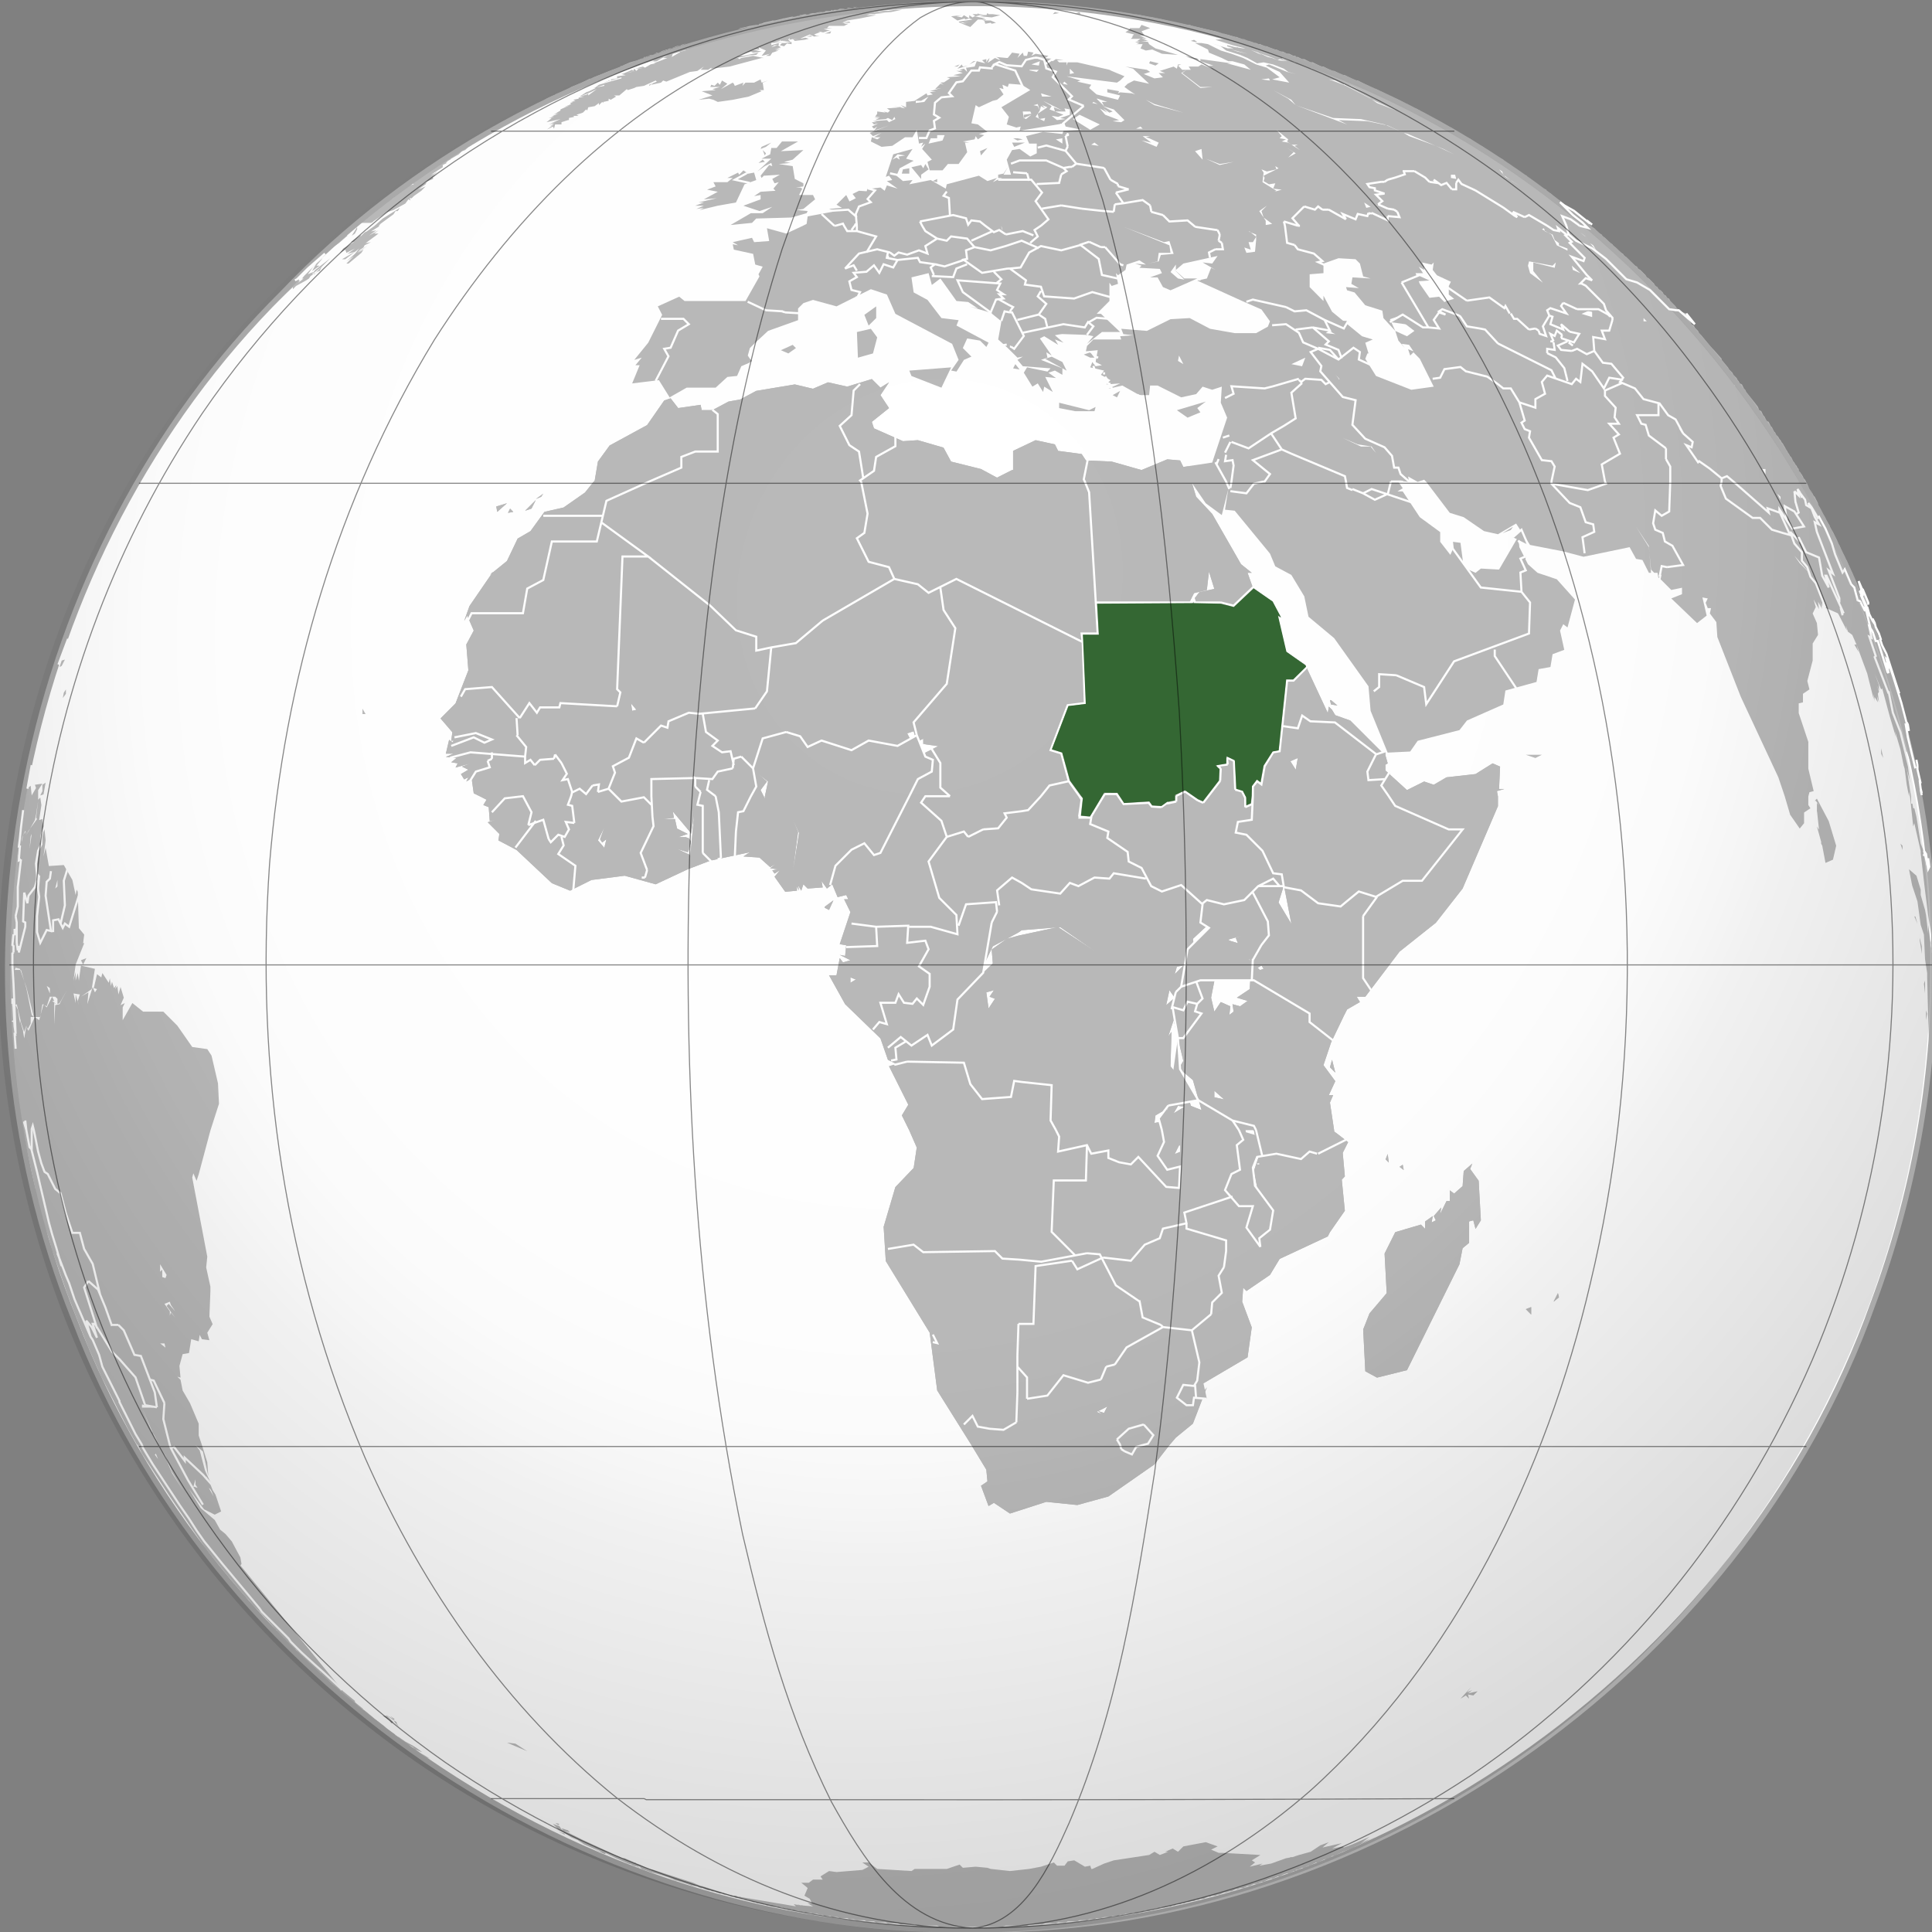 <svg xmlns="http://www.w3.org/2000/svg" xmlns:xlink="http://www.w3.org/1999/xlink" width="550" height="550"><rect width="100%" height="100%" fill="#808080" stroke="none"/><defs><linearGradient id="a"><stop offset="0" style="stop-color:#000;stop-opacity:0"/><stop offset=".493" style="stop-color:#000;stop-opacity:.024"/><stop offset=".571" style="stop-color:#000;stop-opacity:.035"/><stop offset=".636" style="stop-color:#000;stop-opacity:.067"/><stop offset=".696" style="stop-color:#000;stop-opacity:.149"/><stop offset=".73" style="stop-color:#000;stop-opacity:.213"/><stop offset="1" style="stop-color:#000;stop-opacity:.546"/></linearGradient><linearGradient y2="51.987" x2="22.014" y1="-13.239" x1="52.778" gradientUnits="userSpaceOnUse" id="b"><stop offset="0" style="stop-color:#ffe1b8;stop-opacity:1"/><stop offset="1" style="stop-color:#ff8b00;stop-opacity:1"/></linearGradient><linearGradient y2="361.422" x2="-52.251" y1="457.03" x1="-52.251" gradientTransform="matrix(1.68 0 0 -1.68 899.213 789.761)" gradientUnits="userSpaceOnUse" id="o"><stop offset="0" style="stop-color:#fff;stop-opacity:1"/><stop offset="1" style="stop-color:#94caff;stop-opacity:1"/></linearGradient><linearGradient y2="158.071" x2="141.271" y1="70.428" x1="141.271" gradientTransform="matrix(1.68 0 0 1.68 -86.7 -86.7)" gradientUnits="userSpaceOnUse" id="j"><stop offset="0" style="stop-color:#fff;stop-opacity:1"/><stop offset="1" style="stop-color:#00a200;stop-opacity:1"/></linearGradient><linearGradient y2="183.368" x2="127.662" y1="63.215" x1="127.662" gradientTransform="matrix(1.68 0 0 1.68 599.333 -89.72)" gradientUnits="userSpaceOnUse" id="g"><stop offset="0" style="stop-color:#006a00;stop-opacity:1"/><stop offset=".2" style="stop-color:#009800;stop-opacity:1"/><stop offset="1" style="stop-color:#00d000;stop-opacity:1"/></linearGradient><linearGradient y2="397.34" x2="12.991" y1="397.34" x1="-117.002" gradientTransform="matrix(1.68 0 0 -1.68 899.209 789.763)" gradientUnits="userSpaceOnUse" id="e"><stop offset="0" style="stop-color:#0053bd;stop-opacity:1"/><stop offset=".994" style="stop-color:#0032a4;stop-opacity:1"/></linearGradient><linearGradient y2="361.422" x2="-52.251" y1="457.03" x1="-52.251" gradientTransform="matrix(1.68 0 0 -1.68 899.213 789.761)" gradientUnits="userSpaceOnUse" id="h"><stop offset="0" style="stop-color:#fff;stop-opacity:1"/><stop offset="1" style="stop-color:#94caff;stop-opacity:1"/></linearGradient><linearGradient y2="158.071" x2="141.271" y1="70.428" x1="141.271" gradientTransform="matrix(1.68 0 0 1.68 -86.7 -86.7)" gradientUnits="userSpaceOnUse" id="i"><stop offset="0" style="stop-color:#fff;stop-opacity:1"/><stop offset=".497" style="stop-color:#00a100;stop-opacity:1"/><stop offset=".994" style="stop-color:#000;stop-opacity:1"/></linearGradient><linearGradient id="k"><stop offset="0" style="stop-color:#b5b5b5;stop-opacity:1"/><stop offset="1" style="stop-color:#b5b5b5;stop-opacity:0"/></linearGradient><linearGradient id="d"><stop offset="0" style="stop-color:#676767;stop-opacity:1"/><stop offset="1" style="stop-color:#656565;stop-opacity:0"/></linearGradient><linearGradient y2="183.368" x2="127.662" y1="63.215" x1="127.662" gradientTransform="matrix(1.68 0 0 1.68 599.333 -89.72)" gradientUnits="userSpaceOnUse" id="n"><stop offset="0" style="stop-color:#6a0000;stop-opacity:1"/><stop offset=".573" style="stop-color:#569b0f;stop-opacity:1"/><stop offset="1" style="stop-color:#4ce72c;stop-opacity:1"/></linearGradient><linearGradient id="l"><stop offset="0" style="stop-color:#000;stop-opacity:0"/><stop offset=".567" style="stop-color:#000;stop-opacity:.176"/><stop offset="1" style="stop-color:#000;stop-opacity:.319"/></linearGradient><linearGradient id="m"><stop offset="0" style="stop-color:#000;stop-opacity:0"/><stop offset=".415" style="stop-color:#000;stop-opacity:.004"/><stop offset=".568" style="stop-color:#000;stop-opacity:.027"/><stop offset=".772" style="stop-color:#000;stop-opacity:.078"/><stop offset=".889" style="stop-color:#000;stop-opacity:.176"/><stop offset="1" style="stop-color:#000;stop-opacity:.319"/></linearGradient><linearGradient id="c"><stop offset="0" style="stop-color:#000;stop-opacity:0"/><stop offset=".493" style="stop-color:#000;stop-opacity:.024"/><stop offset=".571" style="stop-color:#000;stop-opacity:.035"/><stop offset=".636" style="stop-color:#000;stop-opacity:.067"/><stop offset=".696" style="stop-color:#000;stop-opacity:.149"/><stop offset=".73" style="stop-color:#000;stop-opacity:.213"/><stop offset="1" style="stop-color:#000;stop-opacity:.546"/></linearGradient><radialGradient fy="439.632" fx="-57.022" r="97.988" cy="439.632" cx="-57.022" gradientTransform="matrix(1.68 0 0 -1.68 899.213 789.761)" gradientUnits="userSpaceOnUse" id="f"><stop offset="0" style="stop-color:#fff;stop-opacity:1"/><stop offset=".596" style="stop-color:#57adff;stop-opacity:1"/><stop offset=".994" style="stop-color:#c9e6ff;stop-opacity:1"/></radialGradient><radialGradient xlink:href="#c" id="p" gradientUnits="userSpaceOnUse" gradientTransform="matrix(-3.098 7.94 -7.191 -2.806 1576.615 266.696)" cx="99.958" cy="139.375" fx="99.958" fy="139.375" r="45.07"/></defs><path d="M550.573 777.581c.423-79.994-36.484-159.163-98.107-210.228-61.305-51.787-146.281-74.613-225.157-59.412C143.29 522.36 68.096 579.09 30.79 655.71c-34.7 68.85-38.064 152.548-8.836 223.938 30.52 78.024 99.268 139.712 180.065 161.784 77.74 22.603 165.118 7.721 231.251-38.998 66.603-45.84 110.714-122.804 116.387-203.526.72-6.532.907-13.183.914-19.805" style="fill:#fff;fill-opacity:1;fill-rule:nonzero;stroke:none" transform="translate(0 -502.362)"/><path d="m243.944 504.271-1.238.286h.635zm-1.238.286H241.5l-.54.285zm5.49-.286-1.808.286h.603l-1.524.317.286-.317-.984.222-.222-.222-.794.317h-.127l-1.809.286 1.524-.286-3.682.603.635-.317 1.523-.286-2.443.286-1.333.158 1.015-.158 1.714-.286h-1.714l-.603.286H237.533l-.286.158-.317.032v-.19l-.571.317h-1.27l-.444.254.952-.159-1.11.222.126-.063-.254.032-.127.031h-.952l-1.238.286h-.603l-1.523.317H230.836l1.841-.317.984-.19-.222.095v.031h-.032l-.444.064H232.677l-.095.063h-.032l-1.714.254-1.523.286.92-.286-1.047.19.444-.19h-.317l-1.84.286h.316l-.317.159.92-.16h.318l-1.397.255.16-.095-.89.158h.318l-1.428.254.476-.254-1.524.318-1.27.285h-.253l-.19.096-1.016.222-.064.031-1.142.254h-.635l-.222.095-2.507.54h.317l-.92.286h-.318l-.285.317h-.635l-1.81.286-1.237.317-1.523.317-.603.286 1.523-.286-.92.286 2.158-.603-.635.317-.889.286-4.887 1.84-2.444.286h1.238l-5.205 1.524-1.81.92h-.602l-2.158.603 1.428-.222h.032l.38-.063-.761.222-.127.031-2.476.667v.286l1.524-.603h.921l-2.127.603h1.206l-2.127.317.318.286h-.318l-2.126 1.237.317-.92-1.237.317-1.524.889h1.238l-3.967 1.523h.603l-1.428.286-1.62.952-.602-.317-2.126.603 2.412-.286-1.524.286-.603.634-2.888.603 2.285-.603-.92.286 1.523-.286-.603-.634-.317.634-.286-.317-2.507 1.08-.54.126 1.206.318-2.443.317v.603l-1.81.286.223.222 2.824-.825v.317l-4.284 1.206-2.127.603-1.079.825-.444.095h.603l-1.777.889-.952.349-1.841 1.206 3.047-1.206 1.84-.92-2.443 1.809v-.603l-.286.317-2.158.603h1.238l-1.524.317v.286l-1.523.317.603.286-1.206.317h.603l-.92.318.317.285-2.158.92 1.84-.602-2.729 1.206v.317l-1.523.92 1.206-.317-1.841.603 1.523-.285-1.523.603h.317l-.92.285h.92l-1.523.318h.92l-1.523 1.206 3.967-.889-2.761 1.206 1.84-.603-2.443.92 1.523-.317-1.206.92 1.206-.603-2.126 1.524 1.809-.92.317.602.318-1.206h1.809v-.634l1.84-.603h.286v-.603l1.523-.318-.285-.285h1.523l-.603-.318 1.81-.603.92-.92.317.317.286-.92 1.84-.318 1.206-.888v.603l.92-.92.318.317v-.318l1.524-.317v-.603l.603.317 1.523-.92-.603-.317h1.523l2.127-1.81.285.286 1.841-.603.603-.285 2.127-.318 3.364-1.523.317.317-1.079.445-.444.444 2.73-.603.602-.603.92.317 6.697-2.76 2.127-.287 1.84-1.237-.92.92h2.126l.92-.603v.286l5.174-.603 9.14-2.444h.635l-3.047-.603-3.364.603-.603.317-.317-.317h-.603l3.65-.603H210.111l3.65-1.206.634.286 2.412-.286-2.412-.603h1.81l-.286-.635 2.126.92-1.238 1.524 2.444-.603-1.206.603h1.206l.603-.92 1.84-.603h-.92l1.524-.603-1.81.317 1.81-.635-.92-.603-1.81.603.92-.603h1.207v-.603l-2.127.603v-.603l3.333-.317h-2.412l1.523-.286v-.317l.286.317 2.126-.317.318-.603v.603l.983-.222.54.54 2.73-.318 1.237-.286-.92-.317-1.524.317.603-.317 2.127-.92 1.238.602 1.523-.285h-.92l-.603-.318 1.523-.603h.286l-.603-.317 1.237.317h.286l1.84-.603h-.602l-1.238-.317 2.444-.286h-1.524l.603-.634h4.285l1.206-.603h-.92l-.603-.286h2.126l-.286-.317h-.317l-1.84.317 1.523-.635 3.681-.603 4.57-.92h-2.761l.92-.286h1.524l.095-.095 2.634-.222h-2.412l4.253-.286 3.047-.635h-1.84l-2.127.318h-1.206l-5.174.603 5.777-.92-4.57.317 2.729-.318h-4.253l1.84-.285h3.048l3.332-.318h-1.809l1.523-.285-5.49.285 2.444-.285-3.365.285.603-.285zm-23.77 9.426-1.81.317 2.444.286zm-12.79 4.57 3.649-.285.635-.635zm-25.74 7.776.159-.159-.286.222.127-.063zm-.127.063-.952.381v.318zm-11.68-.92-.285.095h.35l-.064-.095zm-.285.095h-.54l-.222.222zm-.762.222-1.3.381 1.205-.285zm144.31-20.026 3.968.92 1.523.286-.286-.286-2.158-.317zm5.491 1.206h-.92l1.84.317h.318l-.92-.317zm-22.534-.889-.603.603 1.809-.317zm7.014 0-.92.286h-.318l1.523.317zm-28.945.286v.317h-1.523l.889.603 1.237-.317h1.524l-1.524.317 3.333.318 2.444-.635-2.127-.286h-1.206l-.317-.317-.318.603-1.809-.254v-.032h-.317l-.286-.317zm44.464.317 1.841.603 3.333.603h.92l-.92-.285h-.413l-1.301-.286-.095-.032h-.064l-1.46-.317-1.523-.286.92.286-1.238-.286zm-49.034.286-3.047.317 1.81 1.206 2.126-.603v.318l1.238-.318-1.524-.92-.603.635-1.523-.318zm2.127.92.92.318-3.967.603.285.317 3.047-.317-2.126.317 1.238.286-2.159-.286 3.047 1.206 2.158-2.126h.889l1.238-.318-1.524-.285-1.523-.318-.603.318-.92-.635zm3.332.318.92.285.603-.285zm.92.285.318.92 1.523-.285.286.286 1.237-.286-1.523-.635zM326.81 507l1.809.445.158.031 4.443 1.048-2.158-.603-1.523-.318-2.73-.603zm7.934 1.841 5.459 1.206h-.286l1.11.318h-.19l.572.095.634.19-1.206-.285h-.317l.92.285 1.206.92 2.127.604-1.523-.286 5.204 1.523-2.443.286 4.855 1.523 3.65.92h-.603l-1.428-.221-.095-.096h-.603l-2.444-.603v.318l1.84.603h-1.65l-4.76-1.524 2.761.92 1.523 1.207 3.968 1.238 2.126.888 2.73 1.524 1.84-.286 2.73.603 3.046 1.206 1.238.92 2.127.603-2.444-.603-5.173-2.126-.92.317 3.966 1.81 2.73 3.046-4.856-.92 2.126-.603-3.65-2.73-3.046-.92-3.682-1.84-3.332-1.207-3.047-.92-3.65-1.81-1.84-.317h-1.841l3.681 1.841.286.889 3.65 1.523 1.84.92h1.207l3.364.921 1.84 1.523-6.728-1.84h1.238l-8.855-1.206v.603l3.682 1.237h-1.238l.317.286.603.603-3.046-1.206-.92.603h-2.73l.603.92h-1.206l-1.238.92 5.173 3.968h3.364l-3.364.286-5.459-4.253 1.524-.92h-1.238l-1.206-1.207.92-.317h-.92l-.317 1.206-.92-.603-3.936 1.238 1.523.603h-1.84l1.205 1.206-2.412.317-3.046-1.238 1.809-.603-.92-.603-6.094-.92 2.158.603 4.57 4.285-4.285-.92-1.809.92-.634.603-.286.317 1.206.889 1.84 1.237-.92-.317-3.364-.286-.603.286.318-.603-3.365-.603v.92l3.65.889-.603 1.238-6.093-1.524-2.127-1.84.603-.92-3.967-.89.92-.317-3.967-1.206 14.346 1.81.888-.604 1.238-1.206-3.65-1.523-.635-.318-9.14-2.126h-2.73l-.317.92v-.92h-2.126l-.603-.603h1.84l-2.158-.317-.888.603-1.84-.603-.921.317-1.524-.635-.603-.285 2.73.285.92-.603-3.65-.603-1.206.603.603-.92-1.523-.286-.317 1.206h-.92l-.287-.92-1.523 1.523.603-1.206-2.126-.317-1.238 1.523h-.286l-3.046-.285.603.285.603.635-1.524-.635-1.809 1.238h-.317l.317-.317.286-.92-.603.634-.318.603v-.92l-1.206.317.92.889-2.443-.603-.603 1.523-2.126.317h-.318l.318 1.206-.92-.92-1.239.317.92.318h-1.808l1.809.603-2.73.603 2.127.317-3.967.286.92.317-1.682 1.11-1.047.096.888.603-.888-.285-1.524 1.523 1.81-.317-3.333.92h1.809l-1.81.317.89.603-1.524.286-.286-.603-3.364 2.126h1.841l2.126-1.206-1.206 1.524-2.443.317v-.635l-2.762.318v1.523l-1.523-.603 1.238.92-1.46-.285-3.713.285.888.603-.603.603-1.206-.317.603.317-2.444-.317v.635l-.603.889h1.524l-1.84.317h1.522l-1.206.603 3.047-.286.603-.317 1.238.603.603-.92.286.634-1.81.889-.602-.603-3.968.317 1.206.286h-1.523l.603.635 1.238-.318-1.84.92.602.604.92-.603-.92 1.206 4.285-1.524-5.49 2.127.92.92 2.443-.92-2.158 1.237h1.84l-.92.603-1.523-.603-.286 1.206 3.047 1.524 3.047-.286 3.65-2.444h2.126l1.206-2.126.635 3.935 1.206-.285-.603 1.206 1.206-.92-.92 1.523 2.76 3.047-1.237.634.635 2.412h3.65l1.523-1.809h3.047l2.444-3.364-.635-2.73h1.238l-1.841-.317 3.364-.603.286-.92.634.92 1.81-1.206-1.524-.317 2.444-.603-2.73-2.126-1.84-.318 1.206-5.173.92.603 3.967-1.84 1.206-.286 1.84-1.524-1.205-1.84 1.206.317-.317-1.238 1.523.635.317-.92 3.65.285 2.444 1.524-8.22 4.887 2.126 2.73-.603 2.158 2.73.888 1.237-.285-.317 1.206 12.79-2.127.318.92 4.57.921-5.173.286-.318.92-5.49-.603-4.856 1.206.889 2.126h2.158v2.762l-1.841.92-3.047-2.158-2.126.317-1.524 2.73 1.206 4.284h-2.126l1.206-2.126-1.206 1.809-1.523.317v.921h1.206l-.89.285-1.84.92 1.206-1.205-2.73.888-2.443-1.523-9.14 2.444-.286 1.237-4.285-2.443-6.093 1.206.92-1.206-2.73.285-1.84-1.523.92-2.127 3.968-2.126-2.159-.603 1.841-2.761-5.49 1.523-2.127 6.411.92-.317.921 1.238-1.523.285 3.046 2.158-3.046-.92-.635 1.523-1.206-.92-2.73.317.89.889-4.254-.286-1.84.92.92 1.207-1.81.92-.92-1.84-2.76 2.76 1.523.89-3.65.317 2.126.603-8.22 1.523-.285 2.126-1.238.635-4.57 2.127-5.49-1.524.634 3.65-4.285.317-.603-1.237-5.49 1.237 1.523.889-1.523-.286.317 1.524 5.49 1.206.604 3.047 2.126.603-1.206 2.158.286.603-3.967 7.014h-17.36l-1.524-1.238-6.094 2.761 1.238 2.412-3.967 7.934-3.967 4.888 2.126-.635-1.809 2.158h1.206l-2.126 5.174 7.617-.92 3.047 4.887 4.855-2.761h8.252l3.333-3.047 2.76-.286 1.207-2.761 2.126-.92.92-.603-.603-.603-.603-.92.603-2.127 1.206-1.206 3.968-3.682 8.537-3.047v-3.332l1.523-1.523 2.73-.92 6.696 1.84 9.776-4.888 4.57 1.524 2.412 5.49 16.154 8.538 1.84 4.57-2.126 3.047 1.524.285 2.126-3.332 2.127-.92-2.444-2.444 1.238-2.73 3.65.603 1.808 1.81.635-1.207-9.14-4.887.603-1.524-4.888-.603-3.967-5.173-3.935-2.126-.635-4.285 4.887-1.206.92 3.364 2.445-1.84 4.57 6.41 3.332.286 2.761 1.841-2.443-.603 6.093 1.81 3.047 2.443-.92 5.173 2.729 2.444 2.761 2.73 1.524-.286-1.524.92 1.524 1.809 7.902.603-.888.92-5.808-1.206-.92 1.524 2.443 3.967 1.523-.92 1.524 2.443.317-1.523 2.444 1.523-2.158-4.284 3.047.317-2.127-1.523 1.84-.603 2.127 1.206v-1.841l-6.093-2.412 1.84-.635-.317-1.523 1.524.92-3.365-4.856 1.238-.634 3.967 2.443-.92-1.523 2.444.92-2.444-2.126 4.856-.92 6.093 1.206-1.809 2.158 4.253-3.364h5.173l-5.459-5.174h-1.237l3.65-3.65v-5.204l.634.92 1.81-.603-.604-3.047.603.603 2.127-1.523.317-1.523 3.65-1.206 1.84 1.206-3.046-.286 1.809.603-.603.603 5.808.317.603 1.206-3.364 1.206h2.126l1.523 2.761 2.159.92 7.617-3.363h-3.682l-3.047-2.73 3.047 3.047-1.809-.317-2.126-1.841 1.523-2.126v1.523l2.126-1.81 9.744-2.157-1.524 2.158-2.73-.317 3.65 2.126-1.237-.603-1.206 3.047-2.73.603 12.79 5.808 5.491 2.412 2.412 3.364-.603 1.523-3.332 1.841H351.5l-7.014-1.238-5.808-3.047-5.458.318-6.729 3.332-7.3-.603.604 1.524 2.76.317-3.68.286.317.92h-7.935l-1.809 1.84-.317 1.524 3.364-.317-.603 3.364 1.81.92-1.81.286-.92-1.206-.603 1.523 3.935.92-.889 1.207 2.73 1.523-1.206 1.206 3.935-.285-3.332 1.523 3.967-.92 4.856 2.729h2.761l.286-2.73h2.126l6.728 3.365 4.253-.92 1.841-2.127 2.73.889 2.729-.889-.286 4.57 1.81 4.253-4.254 12.79-8.22 1.238-.92-1.84-3.65-.318-7.331 3.047-8.506-2.412-7.331-.318-1.206-1.84-6.697-.89-.92-1.84-5.49-1.206-6.412 3.047v5.459h-.285l-4.285 2.158-4.57-2.444-8.506-2.126-2.158-3.968-7.3-2.126-4.252.286-8.252-3.65-.603-1.841 4.888-3.935-2.444-3.682 2.444-3.65-2.444 1.524-2.444-2.444-7.014 2.158-5.459-1.238-4.284 1.841-5.173-1.238-10.981 1.841-4.57 2.444-3.333.603-4.57 2.444h-3.047l-.317-1.524-6.38.92-2.158-2.76-1.809.602-4.887 7.014-10.664 5.808-3.333 4.57-.92 5.46-.317.317-2.444 3.047-6.094 4.252-5.459 1.238-3.967 5.49-3.65 2.127-3.046 6.38-4.221 3.427-6.443 9.394-1.523 4.253.888-1.523 1.841 4.252-2.126 3.968.603 7.33-3.65 9.427-4.285 4.284 3.364 3.936-.317 2.444 3.682-.603-3.047 1.206-1.238-.889-.92 3.935h2.158l-2.158.92 3.046.318-1.523 1.206 1.84.318-.602 1.206 4.253-1.206-2.444.92 1.84.889-2.126 1.237.92 1.524 1.207-.603-.603 1.206 1.523-.92.603 4.284 1.84.889 1.81.92-.92 1.523 1.523.603.317 3.968 1.524-.286-2.127.603 3.333 3.332-.286 1.841 5.173 2.73 10.06 9.457 5.174 2.127 6.094-3.047 9.457-1.206 8.823 2.444 9.14-4.285 6.412-2.444 11.267-2.412-1.841 1.206 4.57.318 3.047 2.73 1.523-.921-1.523 1.237 2.126.286-1.523.318.635.92 1.523-.92-1.523 1.809 3.046 4.284 3.333-.317v-1.206l.603 1.206-.286-1.524.92 1.524.603-1.81 1.207 1.207 4.284-.318-.317-1.809 1.523 2.127 1.523-1.206 1.524 3.65 2.444-.604.603 1.206h-1.206l1.809 3.65-3.047 9.14 1.84.318-.317 3.047-1.523-.318 3.047 1.524-2.127.603-.92-1.206-.92 4.887h-2.127l4.57 8.22 10.061 9.744 2.126 6.093 2.444 1.206-2.126.635 5.49 10.95-1.84 3.046 2.126 4.285 2.126 4.856-.888 5.808-5.205 5.458-3.333 11.299.603 9.743 12.505 20.407 2.126 16.44 9.744 15.552 4.253 7.014.317 3.332-1.84 1.238 2.157 5.776 1.524-.92 4.57 3.046 10.346-3.332 8.823.92 8.855-2.443 13.108-9.14 4.252-5.491 1.841-2.127 4.856-3.967 3.967-10.346-.603.888-1.238-1.523 13.425-7.903 1.206-8.537-2.73-7.3.286-3.967.92.92 6.697-4.57 2.762-4.57 13.71-6.41.603-1.207 4.253-6.093-.889-8.855.889-.92-.603-6.697 1.523-3.047-2.73-2.126-1.237-.92v-.286l-1.206-7.935.92-2.126h-1.237l1.84-3.967-3.364-4.57 2.158-6.411 3.65-7.617.92-1.81 3.65-2.126-.92-1.523h2.444l9.743-12.822 10.347-8.22 7.617-9.743 10.06-23.454v-2.761l-.285-1.524 2.126-.603h-1.523l.285-6.379-2.126-.92-4.856 3.046-8.252.92-3.65 2.127-2.729-.92-4.887 2.444-6.38-5.808-2.76.317 3.65-2.126-.604-2.127-10.06-10.06-4.253-1.524-.92-1.523-.921-.92-.286 1.84-6.41-13.71-5.491-3.682-2.412-10.347.888.603-2.412-4.57-5.49-3.967-1.524-4.253h1.206l-3.047-2.443-8.22-14.314-4.57-4.888-1.206-3.935 3.936 5.776 4.57 3.364 1.84-7.331-.92 5.808 2.761.286 10.03 12.187 1.523 3.65 4.57 2.443 3.682 6.094 1.206 5.808 3.65 3.047 3.65 3.046 9.774 13.71.603 6.983 4.856 11.902 6.411-.318 2.126-3.047 11.902-3.046 2.126-2.73 10.347-4.57.603-3.967 8.854-2.444.603-3.65 3.365-.603.603-3.65 3.332-1.237-1.206-5.49.92-1.81 1.206.92 2.127-7.934-5.173-5.776-5.49-1.84-2.73-2.445-2.444-4.855-.286-3.047-5.49 9.426-5.173-.286-1.524 1.206-3.364-1.523-.92-7.014-2.127-.286.603 5.46-4.253-5.46v-2.76l-5.808-4.254-4.855-7.331h-1.524l1.524-.889-1.238-1.84-.286-.318 3.333.318-.286-1.524 2.73 1.524 1.84-.603.603.603 6.697 8.823 3.967 1.237 5.776 3.967 3.967.89 5.174-3.048 3.967 6.094 9.457 1.84 5.777 1.524 13.107-2.73 1.84 3.333 1.81.317 1.84 3.65h.604l-.445-5.649-.158-1.65-3.65-5.808 3.65 5.49.158 1.968.445 4.729.92.92h.92l.286 1.524.92-1.206-.317 1.523 3.047 3.047 3.047-.635v1.84l-3.047 1.207 7.331 7.014 2.73-2.127-1.206-5.173 1.523.286-.603 1.238.603 1.523h.92l-.317 1.523 1.84 2.444.286 4.253 6.697 17.075 10.664 22.85 1.84 5.46 1.524 5.204 2.73 3.936 1.237-1.524v-3.046l1.81-1.206-.604-.92v-2.445l.318-1.206 1.206-.317-1.524-6.38v-7.616l-2.73-8.22v-2.761l1.207-.286v-2.444l1.84-1.237-.602-2.413 1.523-5.807v-4.856l1.523-2.444-.317-3.364-1.206-2.73.889-1.84-.603-2.127 1.523 2.73-.286-2.127 1.206 2.127-.603-2.127.603 1.524v-1.524l.603.92-.603-2.443 1.206 2.761-.888-3.682 1.206 2.762v-.603l-1.206-2.762h.888l5.808 11.267-.317-1.523.603 1.84 1.238.921 1.206 2.73 3.047 8.22 1.84 7.33v-1.523l.286 2.127v-1.206l.92 1.523-.285-1.84.603 1.84-.318-2.444.318-.603-.603-1.84.603 1.523v-1.523l-1.238-3.365 1.84 4.57.318-.285 2.127 7.903 1.809 6.093-.286-1.809 1.523 5.173.92 4.57.286.92.603 4.571.635 3.332v-1.523l.286 1.523.92 8.538.317-.92 1.524 6.696v.032l.032.095.253 1.11v.604l1.238 10.664.889 7.013 1.238 7.617v-1.84l.285 1.523-.603-6.982-.603-8.252-.317-3.935-1.524-7.014-.603-1.524-1.206-7.617-.603-2.443h-.317l-.603-3.365-.317-1.809-1.206-8.22v-.634l-.096-.254v-.032l-.222-1.238-.92-3.332.317-.92.92 3.967.286-.318.92 2.444 1.302 5.205.54 2.73v-.921l.92 3.332-.635-2.729-.762-4.253.762 3.65-1.523-7.617-.667-2.793-2.38-9.109-.222-1.491-.222-.825-.445-1.333-1.174-3.809.444 1.174-.507-2.539-.286-.317-3.047-9.426-1.523-4.284-.635-1.81-.603-2.126v.286l-.35-.889-.856-2.444.286.889-.603-1.523-.19-.476.03.19-.444-.92.223.222.095.095-.318-.635-.856-2.158-.064-.254.317.603-1.3-2.824-.223-.54.064.254.127.349.031.159.032.063.032.095.127.19.793 1.937-.603-1.206-.603-1.524.222.445-.54-1.365-.602-1.206-.603-1.84-.92-1.524.602.92-1.206-2.761-.603-.889v-.317l-.92-1.523-.603-1.841v.317l-.92-1.84.603.92-1.524-3.047-.92-1.523v-.286l-.92-1.523-.604-1.238-.285-.286-1.238-2.444-.286-.317v-.603l-.92-1.84-.317-.286-.92-1.841.634 1.523-.92-1.523-.572-1.143.572.857-1.238-2.444-.286-.285v-.032l-.127-.095-.19-.508-.286-.444v-.159h-.095l-.825-1.238.412.73-.412-.412v-.603l-.318-.318-.285-.603-.318-.317-.317-.603-.286-.286-.603-1.237-.317-.286-.317-.635-.127-.127-1.682-2.92-.318-.285v-.032l-.285-.571-.318-.318-.317-.603-.603-.603-.286-.634-.317-.286-.603-1.238-.318-.285-.603-1.238-.603-.286-.603-1.238-.317-.285-.603-1.238-.603-.286-.317-.92-.92-1.206-2.445-3.047-.285-.635-.318-.285-.603-1.238-.603-.286-.317-.603-.286-.317-.317-.603-.92-.92-.286-.603-.92-.92-.318-.572-1.809-2.158v-.318l-2.158-2.443-.889-.92-2.76-3.333-.604-.603-.317-.635-.889-.889-.317-.634-.603-.286-.318-.603-.603-.635-.317-.603-.603-.285-.286-.635-.634-.286-.286-.603-.603-.635-.635-.285-.285-.603-1.524-1.524-.317-.634-.603-.286-.317-.603-.603-.317-.286-.603-.635-.603-.603-.318-.286-.603-.634-.317-.286-.603-1.523-1.524-.603-.317-.318-.603-1.523-1.523-.603-.286-.317-.635-.603-.285-2.444-2.444-.603-.317-.318-.603-.603-.286-1.523-1.524-.603-.317-.317-.603-.603-.317-1.524-1.524-.603-.285-.317-.635-.603-.286-1.524-1.523-1.206-.603h.286l-.286-.317h-.158l-.159-.318-.286-.127v-.158h-.317l-.92-.92-.286-.286v-.032l-.317-.286-1.206-.603-.318-.635-.603-.285-.92-.92-.603-.318.603.635-.92-.635-.604-.603-.317-.286-1.016-.793.826.603-.699-.73-.634-.317.254.254-1.46-1.175-1.206-.984-.381-.254-.54-.285-.063-.127-.254-.159-.35-.349-.824-.54 1.777 1.492-2.127-1.523-.603-.318h.318l-.794-.54-1.047-.666.317.318-3.364-2.507-3.872-2.73-.38-.222v.254l1.555 1.079-1.873-1.08-.317-.602.634.349v-.032l.381.254 1.143.667-.635-.635-1.809-.889-.317-.634-2.444-1.206-.603-.603-.603-.318-.318-.286-1.206-.634-.603-.603-2.443-1.206-.92-.92-2.444-1.207-.16-.095-.031-.032-1.619-.793-.285-.286 1.904 1.08-2-1.175-.539-.54-2.539-1.269-1.428-.857.825.54-.508-.254-1.237-.603-.286-.286-1.84-.92-.287-.318-1.84-.92-.318-.286-1.206-.603h-.603l-.317-.317-2.444-1.206-.286-.317-1.84-.92h-.286l-1.238-.604-4.252-2.126h-.603l-.635-.318-.286-.285-3.65-1.841h-.634l-3.047-1.523h-.603l-2.444-1.206h-.603l-2.444-1.238h-.603l-2.444-1.206h-.603l-1.809-.92h-.634l-1.206-.604h-.603v-.317h-.603l-1.238-.603h-.603l-1.206-.603h-.635l-1.206-.603h-.603l-.159-.063.445.063-.794-.254-.158-.063-.16-.064-.634-.222-.666-.317h-.318l-1.047-.35-.476-.253h-.603l-.603-.318h-.445l.73.318-.825-.318h-.095l-.317-.158-1.175-.445H355.151l-.762-.254 1.048.254-1.428-.412.222.095-1.206-.286-1.238-.317 1.523.317-.317-.127.38.064-.158-.064-.571-.158-.857-.35.159.16-5.935-1.683-2.761-.603-2.286-.54-.126-.063h-.16l-1.364-.317-.635-.286h-.888l-1.238-.317-1.81-.286zm18.63 4.507.127.063h.127zm.127.063h-.19l.697.19zm1.936.603-1.524-.603h-.254zm1.206.445.412.158h.095l-1.396-.603.889.445zm74.075 35.514 2.73 2.063 4.093 2.856 1.302.794-.826-.54-2.539-1.872-.507-.254-.096-.19-1.364-1.016-.667-.318-.54-.54-.063-.095-.095-.031-.54-.254-.285-.317-.603-.286zm9.077 6.347.507.35-.158-.318-.603-.286zm1.587 1.175.57.349-.285-.254-.444-.254zm89.88 117.397.063.253.54 1.27-.603-1.523zm.063.253-.158-.349.19.508-.032-.159zm12.346 40.212.508 1.84-.127-.57-.92-3.65zm2.19 10.41.35 1.809h.285l-.318-1.206v.92zm.635 3.332v-.603l-.254-.73zm0 0 .825 5.046-.222-2.285zm.825 5.046.063.762v-.317zm-18.82-48.304h-.603l1.206 2.126zm-388.402-20.344.254-.38-.92.92zM256.194 532.93l.54-.031-2.445-.318 1.905.35zm68.775-23.485-.603.92h-2.73v.286l-1.238.92 2.444.603-.603.603.286.032-.603.603h2.76l-.92.603H326.81l-1.84-.603 1.523.285-1.523-.603 1.523.318-1.523-.635 1.237.317-1.84-.603h1.523l-.286-.317-.634-.92 2.443-.889-2.443-.92zm-.286 4.57-1.524.285 1.207.318-.92.317h1.84l-.603 1.206 1.523.603 1.81-.285 2.76 1.206 4.57.317-6.41-1.84-1.81-1.207-.317-.635zm-88.071-2.761-1.81.634h1.524zm110.319.317 1.206.317 1.523.603h.317l.603.286 1.81.635-2.73-.92h-.603l-.317-.318h-.286zm-116.095.92-1.206.286h1.523zm-4.888.92 1.523.286-1.65-.253.127-.032zm113.969.286-.92.318 1.206.285h.634zm-114.572.603-1.809.318h-.92l-.603.603 1.206.317.825-.825 1.301.222zm-29.865.318-.952.38.064-.063-.857.286h.222l-.508.159.825-.16 1.206-.602zm-2.126.603-.857.317h-.064l-.222.127-1.301.476.92-.285-.603.285.92-.317.858-.286h-.254l.603-.317zm-.603.317.54-.095.285-.19zm-1.524.603h-.603l-.666.318h-.254l-.698.285h-.222l-1.143.572h.063l.794-.254.889-.318h-.096l.223-.063-.127.063.92-.285.92-.318zm168.367-.793.572.19h-.16zm-9.267 1.047 4.824 1.27-2.761-.603zm5.776.19 2.095.762 4.253 1.524 1.237.634.603-.317 2.127.603-2.73-.286-1.523-.634-1.238-.286-2.73-1.238.921.635zm-169.129.762-.825.413 1.396-.413zm0 .318-1.428.412-.19.095zm-1.618.507-1.429.413-.634.19v.032l-.286.064h.286l1.237-.286-.856.159 1.46-.476zm-2.349.699-1.523.634-2.127.603-2.158.92 1.238-.317-2.127.603h.603l.603-.285h.318l1.047-.445.762-.19 1.238-.603 1.206-.286zm0 0 .286-.096v-.031l-.286.127zm.286-.127.412-.159h-.412zm.412-.159h.222l.603-.317.096-.032.698-.222h.063l-.57.254.729-.19.159-.096h-.159l.19-.063-.222.031-.031.032h-.349l-1.429.603zm-6.792 2.73-3.364 1.237-4.57 1.81-.603.317-.317.285h.317l-2 .857.477-.254 1.206-.603v-.285l-2.412 1.206v.317l-.92.286-3.047 1.84 4.57-2.126-1.238.92 2.158-1.237-.317.317 1.206-.603h.317l1.206-.635h.635l1.11-.825 1.016-.38-2.126.602 1.523-.603.286-.317 1.809-.508.952-.38-1.84.602 1.523-.603-.92.286-.921.317 2.158-.92-.635.317 1.524-.635h-.286l.92-.285zm-2.76 1.237-.604.286 1.524-.603zm-8.506 3.333-3.047 1.237-.92.603-2.444 1.206-.603.318h-.349l-.318.158-1.174.445-1.206.603-.92.603-.603.317-1.524.603-3.967 2.761 6.601-3.745.699-.222-4.253 2.444 2.73-1.523 4.887-2.444 1.27-.762-.667.444.984-.603 2.38-1.11zm-2.444 1.333-.317.19 1.237-.603zm-4.92 2.03.635-.317 1.143-.57-2.031.888zm179.19-10.98 1.206.603 2.443.634v-.317l-.603-.317h-.317zm-149.293.317-.92.286-1.524.634.603.286-1.524.317 2.159-.317 1.523-.92.603-.286zm176.714.286h.317l2.412.92-2.412-.603zm-87.754.92-1.206.92 1.809-.92zm18.883 0-.285 1.238-2.127-.318zm31.389 0-.286.603 1.81.635.92-.635zm40.528 0 1.524.317h-.92zm-94.767.92-1.524.603h.92zm.634 0-1.238 1.206 3.047-.888-1.523.285zm99.02.92h1.207l-.318.286zm-68.266.286 1.238 1.238-1.238.286zm-12.187.318h3.364l-.603.603zm-121.237 1.968-.318.158-.92.318zm190.107.476.285.603-2.412-.318zm-144.722.285-1.841.92h-2.444l-.889.921.286-.92-2.444.92-.285-.603-.318-.317-3.332 1.84 1.809-1.523-1.524-.92-.603 1.206-.603-.603-.92.92-.92-.317-.286.634h2.73l-2.127.603.92.286-3.967.317 3.047 1.206-3.967 1.238 3.047-.317 1.206.317 1.237.603 4.253-.603 4.57-.92 3.65-1.524-.603-.317h1.238l-.317-2.126 1.523-.603-1.84.603zm161.765 0 1.84.318 2.444 1.206v-.286l2.126.603 3.65 1.84-3.967-1.84-1.809-.603.286.286 7.014 3.681.54.381 1.586.825 5.49 2.444-5.49-2.126-1.587-1.143-7.236-3.745-3.047-1.206zm-75.25.635.92.889-1.523-.286zm-131.012.889v.317l-2.285.444zm190.424 1.523 5.173 2.761 1.238 1.524 10.664 3.65 7.903.317 6.728 1.523.444.19.444.096 4.57 2.126 1.238.318 2.127.92 5.776 2.444 2.158.888 3.047 1.524-5.205-2.412-7.617-2.761-1.523-.92-5.015-2.222-5.332-1.111-8.22-.318 2.444 1.238-14.63-5.49-2.127-1.841-4.285-2.444zm-66.109.92 3.047.92h-2.73zm15.837 1.524h.318l2.729.92h-1.523l.603 1.206zm14.028.317 2.444 1.206 8.22 2.444-8.22-2.126zm-29.262.286 5.49 2.761-2.443-.92.317 1.174-1.523-.571.603-.92zm14.314.317 1.238.603-1.524-.285zm-15.837.603.603 1.841.317-1.238 1.206.635-.888-.92 1.523.603-2.761 1.84.285 1.333.286.159 1.555-.286-.285.92-1.27-.634-.254.032-.031-.19-.89-.445.604-.889.603-.92-.603-1.238-1.206-.285 1.206-.318zm18.598.603 3.047.92 3.047 3.047-.92.603-2.445-.285 1.841-.318-3.967-1.523-1.523-1.809 2.126 1.206-1.206-1.206 1.809 1.206.92-.317zm-163.321.635-1.143.413-.19.127zm-1.333.54-.19.063-3.047 1.523v.286l1.523-.889 1.714-.983zm-3.237 1.586-2.476 1.46.667-.254zm-2.476 1.46-.222.096.571-.35-1.206.603.413-.158-3.174 2 3.174-1.969-.127.127.571-.349zm-3.618 2.19h-.285l-.318.318zm9.521-5.363.223-.127-1.524.603zm153.482-.413 1.524.286v1.523l-2.73.92 1.524.318-2.444.285-1.523-1.206 1.84.286 1.524-.603-2.412-.92h3.015zm-11.87.889h2.127l.317.634-2.158.286v.92l2.158-.92-1.523 1.238-.635-.318v.318zm16.155.92 5.776 2.761-2.73 1.524-4.887-3.047zm-165.161 3.364-.889.476.603-.19zm-.889.476-.317.127-.508.35zm-.825.476-1.016.572-1.84.92-.889.603-1.238.603-3.65 2.126 2.444-1.523-2.76 1.523 3.363-2.126h-.317l-3.047 1.84-6.696 4.254-3.968 2.729-3.427 2.444 1.015-.603-1.237.92h-.19l-.413.286-7.617 5.49-1.524 1.238-.317.286h.317l-.317.317h.317l-4.253 3.333 3.365-2.825.57-.825-1.808 1.523-.318.317-.285.286-.19.095-1.556 1.238-.095.19-.413.223-.349.254-.095.095-.349.349-.222.127h-.032l-.38.19-.064.19h-.032l-.032.096h-.158v.317h-.318l-.286.318h.286l-.92.285-.286.603-.603.318-1.238 1.206-.603.317-.317.603-1.206.603-.317.635-.603.285-2.127 2.127-.603.317-.317.603-.603.318-1.65 1.65-.191.159-.286.317-2.443 2.444-.857.793-.064.127-.285.286-.19.095-.445.413v.095l-.889.825-.317.413-.825.603-.064.063-.19.159-.476.444-.032.032v.031l-.254.477-.603.317-.603.603-.317.603-.286.635 2.444-2.761-.92 1.237 2.126-1.523 1.206-1.523-.286.603 3.65-2.762-2.126 1.841H86.429l-1.523 1.206.888-1.206-3.65 2.73-2.126 2.443-.92 1.238 4.284-3.967v.603l.889-.92 2.76-1.524.921-.603.476-.73.762-.476h-.349l2.761-2.158 2.444-2.412-4.285 3.332-.984 1.206.381-.603-1.523.635 1.523-2.158.92-.889 1.524-1.523h-.317l2.76-2.444-.92.603.92-.92v-.286h.604l1.809-1.238 2.444-2.126-.286-.317-2.761 1.84-3.332 2.73 1.809-1.81 4.284-3.046 2.73-2.126.92-.92h3.332l.635-.318.064-.159h.031l3.84-2.57 1.841-.604 3.364-1.84.89-1.206.634.285-.318-.603h.603l.603-.603 2.159-1.523 1.206-1.238-2.127.92 2.127-1.523.317-.603-2.095.984 1.778-.984-1.524.603 3.65-1.523v-.603l.92-.603-.92.285 1.238-.888-2.158 1.206 1.84-1.206.318-.318-.73.476-1.111.445 3.364-2.127v-.634l1.206-.603h-.317l.635-.604.603-.317.285-.286 2.158-1.237.889-.889.92-.317.92-.92.921-.604 1.206-.603-1.206.286 1.81-.889 1.523-.92h-.603l.92-.317 2.539-1.778zM90.08 577.394l-1.238 2.127L91 577.997h-.92l1.809-2.126zm1.523.889-1.682 1.714.762-.476h.317l.286-.603zm-1.682 1.714-.73.444h.286zM79.7 585.9l-.285.317-.603.318-.317.285-.318.603.318-.285h.317zm1.81-2.063.349-.349-.317.286-.032.063zm2.761-2.602v-.19l-.286.285-.444.571zm17.836-16.186.254-.223-.095.064-.159.159zm32.436-23.01 1.238-.603-.92.603 2.126-1.206h-.286zm190.139-3.65.603.603h-1.84zm38.688.92 3.364 2.73-.317.603.92.698.35.222h1.776l-.92.318 1.523 1.206-2.38-1.524h-.063l-.286-.222-.603-.38-1.84-.318 1.205-.603-1.809-.317.603-.603-1.523-1.81zm-96.577 1.524h2.126l-.603 1.523-3.967.889.603-1.523h1.841zm58.492.286h2.126l-1.206.317.92.286 2.73 1.237-.603 1.206-4.284-1.809 2.76.603zm-36.879.603 1.238.634 1.523-.317-1.523-.317zm14.028 0v1.523l-1.84-1.206zm-79.82.92-1.523 1.84h-1.523l-.318 1.81-2.443 1.237h2.76l-3.966 3.65 2.126-1.523 1.84-.92.286.92-.888-.317-2.444 3.046.286.635.634-.635 4.57-.285-2.158 1.206.635 1.237 1.206-.317-1.523 1.84.603.604-4.253.285-1.84 1.238 1.84-.317v1.238l-4.888 1.809 4.57 1.523 3.65-1.206-2.729 1.81h-3.364l-5.776 3.363 6.093-.603 1.206-1.238 10.061-.285 4.285-1.238.285-.603-3.047-.286 1.841-.317 3.333-2.73-.603-1.237h-3.968l.92-1.81-.602-.317h-1.206l2.126-.317v-.889l-2.444-1.237-.603-3.65-3.967-.603 3.364-.317-1.84-.286 2.443-.635 3.047-2.73-6.41.318 4.887-2.761h-4.57zm-3.046.317-2.761 1.206-.286.603 1.523-.603zm68.552 0 .604 1.206 3.046-1.206zm23.454 0 1.206.92-2.126-.317zm-30.468 1.524-2.126.92.286 1.206zm85.31 0 2.444 1.523-2.126 1.206 1.523-1.523zm-24.374.285.318 3.047-2.158-2.412zm-124.918.318.603 1.523.318-.603zm38.402 1.206 2.127.317-1.84.317.316.89-.92-.604-1.206.603zm87.723 1.237 3.967 1.524 3.967-.603-3.967.889-3.967-1.81zm-126.124.286-1.206.92 1.809-.285zm-91.721 1.238-1.206.92.603-.634zm138.026 0-.603 1.206-.603-.92-2.762.634 2.762 3.333V552.1l2.126-1.524zm99.623.603.92.603-.602.317-3.65 1.81.286.634-.286.889 1.523.92 1.81-.286-.604 1.524 2.444.285-2.126.603.603-.285-3.968-2.444.318-2.73-.603-.92 1.523.603 2.73-.603zm-104.194.603-1.809.317-.317 1.206h2.126v-1.523zm167.891.317.92.603.223.762.317.35 1.873 1.364 2.76 1.777-2.443-1.523-.317-.254-1.524-.952-.349-.413-.254-.19-.063-.159-1.143-1.365zm4.253 0 .603.286 1.524 1.238zm-219.369.286-1.206 1.238-.317-.603-3.047 1.523h1.523l-1.523 1.206h-3.967l.634 1.206-2.443.92 3.047.603-3.968 2.159 3.65-.318-5.173 1.206h1.523l-2.443.92h2.443l-2.126.921 2.126-.317-1.206.634 5.174-1.237 5.173-.92 2.443-5.174 3.333-1.206-.603-2.126-3.333.603 1.206-.603zm-91.404.92-2.475 2.063.952-.825zm313.756.286.762.54-.095-.223zm-20.946.032h1.206l.317 1.206-1.523-.286zm-293.095.603-2.444 1.84.286.286-1.206.317.92-.603-1.238.603-1.523 1.206.92-.92.603-.286.413-.38.508-.223.444-.317h-.127l1.809-1.206-1.682 1.206h.159zm146.849.603-1.238.603 1.238.317zm-153.863 4.57-1.524 1.238v-.318zm275.417 2.126 1.84 1.238-1.237.286zm57.19.73.699.508-.286-.317zm-84.897.19-1.523 1.524.603 1.84 2.443 1.81-1.84.317v-1.206l-.603-.92-1.238-1.841zm-246.79.604-4.888 3.046-2.443 2.159-2.127 1.523-.603.286-1.238 1.237.318-.634-3.047 2.158h.92l-3.046 1.809-.92 1.238 1.523-.92.317.92 2.412-1.238-2.126 1.523 2.126-.603-3.65 2.127h.92l3.968-3.047-1.238 1.523-2.412 2.127 2.126-1.524-2.126 2.158h.603l3.65-3.046.603-.92-1.524.92 2.762-2.159-3.047 2.159.888-.92.92-.604.318-.635 1.81-.888-1.524.285 3.681-2.729h-1.237l1.237-.92-2.76 1.523 2.126-1.523-1.524.317 2.444-1.523h-.286l.603-.635-.92.635 4.57-3.365.603-.92h.603l.635-.92zm332.1.634 1.809 1.206 2.126 1.841zm-341.589 1.08-.286.126-.285.318zm-.571.444-.603.285-.19.35zm341.24.888 1.809 1.238.317.92-1.84-1.523zm-159.956 2.159.285.888v.318l-.285-.92zm-183.41.285-1.524 2.444.889-.603.635-1.238zm218.448 0 11.267 4.285 1.523-.318 1.206 3.65-3.65.318-.603 1.809-3.047.634 2.73-.634.317-2.412h3.364l-.317-2.159-12.79-5.173zm119.428.318.254.761.92.508 1.27.54.603 1.523 1.206.92v.603l2.443.92v.604l-3.046-1.524-1.524-3.046-.952-.54-.857-.349-.063-.159-.857-.476.603-.285zm-84.104.92h.317l.317.254 1.524.635V570.666l-.318 3.364-2.443.318-.603-1.524 1.84.603-.634-2.126h1.237l.92-1.524-1.523-1.27-.634-.253zm94.45.286 1.238.92.286.317-1.524-1.237zm2.761 3.046.92.603.89 1.524zm-71.6 4.285 4.857.286 1.237 1.237.92 3.65 2.127.603-5.173-.317-.317 1.84 2.126 1.207-3.65-.286.318.92 2.126.603 3.047 3.65 4.856 1.524.317 2.126 3.364 3.65-1.523-3.333 1.809-.603 5.173 3.936-2.126 1.523-3.333-1.523.889 2.76 1.84 2.127-.92-1.206 2.127.286 1.237 1.84-1.523-.602.603 1.809.92-.92 1.81 1.84 3.966 7.934-6.379.889-10.06-3.935-3.047-4.888.603-1.523h.317l-.92-3.047 2.126-.92-3.047-.92-8.537-6.983-2.444-4.57v1.523l-3.935-3.967v-3.65l3.935-.317v-2.73l4.285-1.523zm54.24.889 6.697 1.237.92-.92-.317 1.523-6.094-1.523v2.444l2.73 3.332-3.65-2.73-.603-2.126zm-30.468.317 2.73.603.602-.603-.285 2.126 1.206 1.524 3.967 1.84-.603 1.207v2.443l1.523 1.206-2.158.635-.603.286-1.523-1.524-2.73.318-2.76-3.967-1.207-3.047h2.127l-1.206-1.841 1.523.92v-.92zm-316.453.127-.413.19-.317.286-.159.286zm359.108.793 2.412 2.127-2.126-.92zm-369.582 9.744-.603.317-.317.603zm171.541 1.84-3.364 2.413 1.206 3.046 2.158-2.126zm-174.397 1.016-1.11 1.11-.16.223.477-.222zm-1.27 1.333-.158.064-.159.349.318-.413zm-.317.413-.444.57.317-.285zm378.881-1.555.92.317v1.523l-3.046-.92zm15.551 2.126.92.92h-.92zm-395.003.159-.793.761-.095.127-.032.032-.159.159-.063.127-.444.57.063-.03.317-.413-.19.349.317-.318zm-1.396 1.682-.127.063-.159.222.286-.285zm-.19.095-.413.19-.317.635.317-.317zm176.619 1.11-3.968.921.286 7.3 4.285-1.206 1.206-4.57zm-177.952.318-.286.286-.92 1.237.285-.317zm-1.206 1.523.127-.285-.73.888zm-.603.603-.92.92-.128.255zm-1.048 1.175-1.11 1.27.92-.921zm-1.11 1.27-.286.285-1.016 1.333.413-.413.603-.603zm-.89 1.205-1.364 1.81.73-.89zm-1.364 1.81.222-.445-.698.92.317-.158zm-.476.475-.317.159-.286.603zm-.603.762-.603.603-.286.603zm-.889 1.206-.57.762 1.396-1.746zm-.57.762.316-.476-.983 1.237.285-.285zm-.667.761.095-.158-.413.476.286-.254.032-.032v-.032zm.095-.158.888-1.08.096-.126-.794.761zm3.332-4.253.73-.952-.508.508zm4.92-5.903.793-.952-.635.634zm309.408-.952 1.84.92-2.73-.286zm-152.625 3.967-3.365 1.523 2.127.92 2.158-1.523zm84.707 2.126-1.841.635 1.84.889h1.207zm25.263.92 1.237 2.444-1.523-.92zm-36.244.318-1.841.603 6.093 3.364-1.206-2.444zm72.202.286-.92 2.443-3.047-.603zm-82.549 1.84-.634 1.206 1.84.318zm-18.28.92-11.902.921.603 1.524 8.537 3.332 2.762-5.776zm107.526 0 3.046 3.333-1.206.92-3.046-3.967zm-317.755.604-.603.888.158-.158zm-.445.73-.222.412.317-.507zm-.222.285-.476.73.222-.222.064-.158.095-.064.063-.095-.063.032.095-.223zm-.635.92-.54.509-.317.603-.127.127.127-.445-.476.794.19-.159.128-.159-.127.445zm-1.333 1.588-.412.444-.318.603-.603.603-.127.286-1.364 1.809-.032.031v.032l-.095.159-.19.412.825-1.142-.318.349.857-1.11-.476.697.317-.285.286-.572.063-.127 1.175-1.46.412-.73zm-2.316 3.237-.54.857.571-.857zm437.88-3.396 1.841 2.412-.317-.286-.603-.603-.603-.317v-.603zm-174.586 2.73-2.127 1.205 1.238.635zm-264.214 1.904-.54.54-.286.539zm-.857 1.142-.54.73.254-.127zm-.286.603-.603.603.35-.476-.35.19-.635 1.238.635-.634zm-1.238 1.555-.285.286-.318.603.318-.317zm290.968-2.158-8.22 2.444 3.047 2.126 3.65-1.523-.889-1.206zm-41.734.318v1.523l4.57.889h5.49l.318-1.206-1.841.92zm-249.869 2.792-.253.254-.223.413zm-.476.667-.603.889.19-.096zm-.603.889-.412.222-.73 1.428zM49.426 623l-.413.603.222-.222zm-.476.698-.318.286-.38.73zm-.698 1.016-.826 1.27.286-.16zm-.826 1.27-.317.158-.603 1.206zm334.83 1.047 4.284 1.84 3.935.603 1.238 1.841-1.523-1.84h-2.761zm125.013 1.364.381.667.127.127.222.412.635 1.048-.222-.254-.413-.794-.349-.54-.158-.19zm1.524 2.508.317.507-.095-.095-.222-.412zm-7.11 4.982h.921v1.524zm10.982 1.365.095.159h-.095zm.317.571.095.19h-.095zM154.667 642.9l-2.126 1.524 1.523-.635zm351.301 0 .92.889v.92zm-353.428 1.81-3.047 3.046 1.81-.603zm-8.22.92-3.047.92.286 1.523zm.889 1.523-.603 1.206 1.523-.286zm285.509 5.173-3.047 1.841 2.412-.92zm81.628 3.047v2.444l3.047 7.3-3.332-7.3zm-1.523 5.173 4.285 4.888-2.762-2.73zm-166.653 4.57 1.523 4.888-4.252.92-3.968 5.174 2.444-4.888 3.65-.889zM18.767 683.112l-.286 1.206-.317.92h-.286l-.634 1.84v.286l-.603 2.127v-.603l-.286.92-.317 1.047v-.127l-.92 3.047.602-1.84.318-.603v-.127l.603-1.397v1.206l.92-1.809.317-2.126.286-1.238v.317l.603-1.84zm-.286 7.013-.92.286-.603 1.84.603-.316zm517.637 0 .318.286v.92zm-397.003 7.903 3.047 2.444 2.158 4.57-5.205-6.697-6.982.286zm-120.348.603-.603.92-.285 1.524.888-1.206zm359.838 3.047.318 1.238 1.809.285-1.81-1.523zm-198.962.92 1.524 1.841-1.206.286zm-76.455 1.524v1.523h.889zm438.103 1.523.92 3.967.35 1.016zm-281.193 4.888.889 3.046 1.84-.92v1.523l4.253.603-5.459 2.762-3.364-6.411zm275.417 4.855v1.524l.603 1.238zm-101.147 1.841 2.73.92 1.84-.92zm-425.63.318-.92 3.935-.318 1.523.159-.127.159-1.079.603-2.443zm-1.08 5.331-.158 1.016v-.254l-.92 4.57v.889l-.286.92-.158.857.158-.54-.095.572-.127.38.064-.412-.16.667-.126.984.127-.73v.254l-.127.476.127-.381v.317l-.159.286-.032.095v.032l-.031.222-.064.476v.413l-.063.222v-.254l.063-.381v-.508l-.127 1.27-.095.73.127-.794-.222 2.444v-.286l-.19 1.27-.032.127-.096.73-.888 6.696L2.93 756.52v2.761l-.286 4.57v.92l-.317 3.333v17.678l.317.603v2.761l.254 3.27.032.063v1.84l.317.603.286 2.444v.286l-.286-2.412-.317-.635v1.84l.317.921v3.047l.286.603v2.444l.317.603v2.444l.318.603v2.126l.888 6.697 1.524 8.537 1.238 6.094 2.126 9.743.317 2.444 1.81 6.696 1.84 5.49.92 3.365 1.81 5.173 2.443 7.014 2.444 6.38 3.65 9.14 3.65 8.251 7.617 14.917 2.443 4.253.318.317 1.206 2.444 7.934 12.187 7.3 10.664 2.126 3.047.603.92 6.411 7.903 4.888 5.808 1.206 1.206.317.412v.19h.159l.73.921 2.444 2.444 3.046 3.332.92 1.238h.318v.286l5.173 5.205h.286l.762 1.015.57.508h.128l.159.254-.286-.254h-.095l.603.603.317.286-.349-.476.508.476h-.159l.286.317 1.84 1.84-.793-1.078.127.095.032.032.031.031.73.92h-.127l.381.318.222.286h.127l1.08.92.92.603v.286l.92.635-.603-.318 1.524 1.206 1.523 1.238.92.92.286.286.698.603h.222l.16.35.03.03 1.016.858.92.92 1.524 1.206.603.603.603.286.032.032 1.206.92 1.523 1.523 1.841 1.524 1.523 1.206-1.84-1.524.603.318.317.285 1.08.92h-.16l2.254 1.556.38.317.54.381.159.19.286.16h.031l.064.063.857.698.19.127.032.032.698.38.825.604-.222-.254.095.063.476.381.127.127.254.222-.73-.54.381.381.444.286h.064l.127.127-.19-.127h-.16l.318.317 1.524.92-.318-.317.571.286.064.032.603.286.286.317.444.445 2 .761-.921-.92-3.935-2.127-2.127-1.491.286.285-.603-.317-.413-.19-.063-.127.476.317-.476-.35-.096-.19.699.445-2.888-2.031-.603-.603-2.73-2.127-.317-.317-1.81-1.524-3.363-2.73-.318-.348v-.286l-3.332-2.73-6.094-6.093-.92-.603-3.65-3.047-2.444-2.76-.603-.89-4.284-4.57-1.524-2.158-1.523-1.206v-.603l1.238 1.206-.603-.92-1.841-1.81.92 1.207-1.523-1.206-4.285-4.888 2.159 1.524v-.92l-4.888-5.777.603.317-2.126-2.158 1.523.635.317-.635.603-.888-.317-1.841-2.444-4.57-1.809-2.127-1.523-1.237-1.524-2.73-3.967-3.364-3.364-5.459 2.444 3.333 1.84 2.443 3.047 1.524 1.81-.92-2.127-6.38-2.444-5.205-1.523-5.776-1.206-1.523 2.126 1.84 1.524 6.983-.286-3.936-1.523-4.887-.92-2.73v-3.364l-2.445-5.776-2.126-3.682-.603-3.046-.92-.89.92.287-.317-3.333.92-3.364 1.809-.317.635-3.936 2.126.603.286-1.84.635 1.237 2.126.286-.603-2.127 1.523-2.443-.92-2.127.286-7.3v-1.237l-1.206-5.49.317-3.048-4.285-22.533.318-1.206.92 2.126.603-1.84 3.333-12.473 2.443-7.617-.285-5.808-1.841-7.903-1.206-1.84-4.285-.604-4.252-6.093-3.968-3.967H40.73l-3.047-2.444-2.76 4.887v-3.65l.602-1.237-1.206.603.92-2.126-.92-3.047-.603 2.126-.317-2.412-.603.889.317-1.206-.635.92-.603-1.84-.285 1.237-.318-2.158-.317 1.238-1.809-2.761-.317 1.237-1.206-.92-.92 3.967.92.286-.603.92-.635-1.523-1.523 4.887.317-3.364-2.127 1.238 3.047-2.158.92-5.776-3.967-.92-.603 4.284-.317-2.158-.603 2.158v-2.444l-.603 2.444.603-4.57 2.444-6.094h-.317l.317-2.444-1.524-1.84-.317-10.347-.317-.603-.286 1.523-.92-4.284-2.444-4.253-4.253.286-.92-5.174-.603 2.444.603-4.57-.318-3.047-.603-2.444v-.603l-.92.318.635-4.285-.318-2.126-.603.603v-2.73l1.206-1.84-2.126.317.317.92-1.237 2.127-.286-2.761-.92.634.603-3.364-.286-1.047-.032.127V721.483l-.285 1.237-.032.032-.127.127zm.445-.761.032.158.286-1.079h-.16zm.159-.92.476-2.444-.635 2.443zm109.97 279.225-.444-.349v.19zm-.444-.349v-.095l-.889-.603.889.699zm-5.237-3.586.063.127.603.317-.666-.444zm-1.46-1.08-.698-.57-.508-.35 1.809 1.524-.286-.317zM5.469 735.066l.063-.666-.158.507v.92l.063-.507zm363.996-16.916-.603 3.333-1.524-2.412zm-153.545 4.57 2.73 2.127-.921 4.253v.634l-.286-.634-.92-1.81 1.809-2.443zm-202.93 2.444-.92.603v1.81l-.603 1.237.92-.317zm504.245 4.57-.318.286-.285.317h.285l.92 1.206-.602-.603v2.444l.063.127v.032l.54 5.014-.603-.92 1.206 4.348v.54l.317.602.92 4.888 2.127-.92.92-3.968-2.126-7.014-3.364-6.379zm-506.37.603-.603 4.856.285.317-1.999 2.762-1.047 1.809-.286-.92-.635.92-1.523 7.014.635-4.57.888-2.444.635-1.206.286 1.206.603-1.206.444-.603 1.396-2.444.318-1.524zm180.68 3.047 4.857 5.776.317.603.92-5.776-1.237 13.393v-1.523l-.286-.286-3.364-1.523 3.047.92.317-.634.603-2.413-.603-.92-.92-.317h-2.127l2.73-.92-3.047-1.524-.603-2.73h-3.364l3.046-.317-.285-1.809zm34.119 2.126 1.809 3.968-1.81 11.266 1.524-11.584-1.523-3.65zm-53.637 2.444-1.206 3.333.603.92 1.206-.92-.603 2.443-1.809-2.126zm-163.003 1.81-.603 4.284.318-3.65zm531.982 2.76.603 1.81v-1.207zm2.444 7.3.889 4.57 1.523 4.57.92 6.697.921 2.761.317 7.014.603 3.936v1.237l.286 11.267.317 10.347-.317 2.76.317-1.84v1.523l-.317 3.047v-.286l-.064.572-.222.952v.888l-.317 2.159v.888l-.222 2.317.222-1.079v-.317l.603-4.253v-.318l.317-2.729v-1.523l.92-12.79.286-3.968v-.603l-.285 1.524.285-2.444-.285-.603.285-4.57-.285-1.524v-6.093l-.064.317-.254-.952v-.603l-.92-7.014v2.444l-.603-5.173-.286-1.524-1.237-4.253v-1.523l-1.206-3.967-2.127-1.84zm4.634 65.379-.698 3.491.317-.92.317-1.841.064-.73zM16.354 752.87v1.84l-.634.604zm349.144 1.524 2.126 10.98-3.65-6.093 1.524-4.888zm-128.251 4.284-2.444 1.81v.316l1.206.603zm307.726 4.57.888 2.127-.603-2.127zm-263.547 1.81-2.158 13.71 3.364-7.014 3.967-2.127 3.332-1.809.92-.634 9.998-.826.38-.063.064.032.54-.032 10.06 6.982-10.6-6.95-.444.031-10.918 2.349-3.332.92-4.285 3.047.318 3.967-10.664 10.347-.317 4.284-.286-3.967 7.617-8.537 2.444-13.71zm62.745.317-.92 3.332-3.333 3.047-.318-2.127zm9.457 3.332-1.84.635.603 1.523-3.047-.92zm192.868.635v.603l.286 1.809.317 2.158v-2.158zm3.047.603.286 1.809v-.889zm.286 1.809v.635l.317.888zm-196.804 2.444.603 1.523 2.126-.286 1.206 3.047 2.158-1.238.603.92-3.65 1.207-.317 4.57-3.65 2.444 3.047.92-2.126 1.524-2.158-.603.317 2.126-1.206.92.286-2.443-2.73-1.206-1.84 2.729-.921-3.967 1.84-9.426 3.048-1.524 1.523.89zm-328.45.92-1.524.603.603 1.238zm312.296 2.126-2.444 2.444.603-2.126zm-332.417.603 1.237.318.096.317h.19l.92 3.174.604 1.682 2.126 8.537h1.777l.159-.634.508-3.015.285.127.032-.127.286.317.634.286.89-2.73H15.72l.634.603v1.524l.603-.318 2.127-3.65-1.524 2.73-.603 1.238-1.237.285-.286 5.49v-6.093l.603.318-1.206-.92h.603l-.603-1.207-1.524 3.047-.634-.603-.318-.19-.793 2.888-.095.634h-.064l-.254.92-1.206-.92-.317.603-1.523 3.365-.19-.508-.096.19-.317-1.206-.603 3.65-.318-1.84v-.286l-.889-3.047v.92l-.634-3.967-.603-1.238-.603.318.92-.603 1.206 5.173.92 2.73.604-1.81.412 1.016.825-1.619v-1.84h.889l-.603-.604-1.523-7.617-.603-2-1.111-3.173H4.168zm237.65 2.762 1.523.603-1.523.92zm305.917.92-.318.889.318 2.76zM13.31 783.052l.888.603v1.524zm269.64 1.206-1.237 1.841 1.523.603-1.809 2.73-.634-4.57zm49.955 0 1.524 2.127-2.444 2.126zm-311.978.92 1.81.286-.604 1.841.318 1.206-.92-3.047v2.444zm527.38 4.857v2.76l.318-1.84zm-544.455 2.76v.604l-.603-.318zm330.26 0 2.76 11.585-1.237 2.126 3.967 3.333 2.444 8.537-3.047-1.206-1.524-5.808-4.252-5.459.285-9.775-.92 1.238 1.523-4.57zm45.098 11.268-.603 2.126 1.523 1.523-.603-2.443zm-33.515 8.823 2.762 2.443-2.762-.603zm-10.346 4.284 1.809.286-3.047 1.84zm-2.761.603-2.127 3.967-1.809.286.286-2.126zm22.248 4.253 2.126 2.158 1.524 6.982-1.524 4.57 1.84 9.14-2.728-1.205-2.159-8.823 1.841-2.761-1.206-7.903-.317-1.238h.317zm-19.201 6.41h.317v1.842l-1.523.603zm59.412 2.445-.603 1.523.92.92zm24.089 2.73-2.444 2.125-.317 4.285-2.412 2.126-1.238-.92v3.047h-.92l-1.81 3.65.286-1.81-2.126 2.444.603 1.206-1.206.603.317-1.809-2.158 1.524v2.126l-1.206-1.238-7.3 2.159-3.047 6.093.603 11.267-4.887 5.776-1.81 4.57.604 11.902 3.332 1.809 8.538-2.127 14.948-30.15.889-4.57 1.84-1.524v-6.093l1.206-.318.635 2.444 1.524-2.444-.635-11.266-2.412-3.365.603-1.523zm-19.804.316-.92.603 1.205.92zm-68.87 21.01-4.253 1.238-5.173 5.174 3.935-5.174zM45.587 862.27l1.84 3.047-.317.888-.92-.285v-2.127l-.603.603zm397.923 8.22-1.238 2.444 1.523-1.238zm-395.162 2.444.285.888 1.238 1.841-1.84-2.126-.604.603 2.444 3.364-1.238-1.523-.285.888v-1.206l-1.524-2.126zm387.545 1.523-1.524.603 1.524 1.524zM45.587 884.803h1.237l.286 1.206zm-5.174 17.36 3.365.92h-3.365l3.079 7.205.286.412 1.523 3.047 1.809 3.047.603 1.523 1.238 3.047 3.332 5.49-3.332-5.173-1.238-3.046-.889-2.159-1.523-2.729-1.238-2.126-.571-1.333-.35-.508-2.729-6.697v-.92zm274.814.603-.92 1.84-1.65-.539h-.064l1.11.857-1.522-.635.412-.222-.095-.063.159.063zM44.38 916.19l.603 1.523-.92-1.238zm14.314 6.379 1.523 2.761h-.603l1.206 3.047-1.206-2.126zm-3.047.92v1.524l.603.92-.92-.317h-.286zm30.119 49.987h.032l.095.19zm.952 1.015.984.889-.984-.793v-.096zm332.1 8.125-3.047 3.333 1.524-.92.92.92-.317-1.206 1.523.285 1.238-1.206-2.761.603 1.237-.92-1.523.635zm-308.932 7.903 2.126 1.523.318-.285-1.238-.92.92.92zm2.126 1.523.604.92.92.92-.603-.92v-.317zm-3.046-1.206 1.84 1.206.603.92.603-.317-1.84-1.809h-.603zm2.285 4.539.666.412-.222-.095-.444-.317zm33.07 3.078 5.776 2.444-3.364-2.158zm-24.374 3.047 1.523 1.206.889.318zm38.085 19.804.888.603.318-.317zm-.635.286 1.238 1.238.285.285 1.429.889.095.032 2.285 1.428 1.682.698 1.84 1.238 2.127.92 3.047 1.207-1.016-.223-2.348-.983 2.031.92-.19-.032.634.222 1.492.698h.317v-.285l3.047 1.523 3.65 1.587.92.222h-.317l.92.381 1.524.222.603.635 2.444.889 2.443.634 2.73.889 2.126.92h.317l4.57 1.524h.255l-.413-.127-.127-.127.667.254h.54l1.205.603h.603l.635.317.888.318h.635l.603.285h.603l.603.318.92.285h.604l.603.318h.634l.89.317.634.286h.603l.603.317h.603l.92.285h.603l.603.318h.635l.889.317.634.286H215l.603.317h.603l.92.286h.604l.603.317h.635l.888.318h1.238l.603.285h.92l.603.318h.603l.603.285h.92l.604.318h1.238l.92.317h.603l.603.286h1.523l.603.317h1.238l.889.286h.635l.603.317h1.523l.603.317h1.523l.603.286h2.127l.634.317H243.025l.92.286h2.126l.603.317h2.127l.634.318h2.73l.603.285h2.761l.889.318h3.967l.92.285h5.491l.603.318h17.963l.92-.318H292.377l.603-.285h3.682l.888-.318h3.047l.635-.285h2.126l.603-.318h2.73l.634-.317h2.126l.604-.286h1.523l.603-.317h1.238l.889-.286h1.84l.603-.317h1.524l.603-.317h.635l.888-.286h1.238l.92-.317h1.206l.603-.286h.921l.603-.317h1.238l.603-.318h.603l.603-.285H329.858l.603-.318h1.238l.888-.285h.635l.603-.318h.603l.603-.317h.921l.603-.286h.603l.634-.317h.603l.92-.286h.604l.603-.317h.603l.603-.318h.92l1.238-.603h.603l.603-.285H346.012l.603-.318h.603l1.238-.603h.603l.92-.317h.603l1.207-.603h.603l.634-.317h.889l1.238-.603h.603l1.206-.603h.92l1.238-.603h.603l1.206-.603.92-.318h.603l1.238-.603h.603l1.206-.603.92-.317h.603l1.238-.603h.603v-.318h.603l1.206-.603h.635l1.206-.603h.317l1.81-.92h.602l1.841-.92h.603l1.238-.603.286-.318h.603l2.443-1.206 3.365-1.206h-.318l2.222-1.015-1.619.698 5.808-2.73-2.761 1.207.92-.604-2.443 1.206 2.443-1.809-4.855 2.127-2.444.92-.318-.317-3.046.603 2.76-1.523-5.49 1.237 1.81-1.523-2.413.889-2.76 1.84-3.333.92-1.841.604h-.603l-.127.127-1.11.19-4.254 1.523-3.364.604.92-.603-3.65.888 1.524-1.206-.92-.603 2.443-1.523-10.663-.603h-1.206l-2.158-.92 1.84-.921-3.364-1.206-6.38 1.206-1.522 1.523-1.524-.92-2.126.92h.888l-2.412.92-1.523-.92-1.523.92-10.061 1.524-2.761.92-3.333 1.524h-.317l-.286-.92-1.523.285-3.047-1.809-1.84.286-.921 1.237h-2.127l-.92-.92-3.65 1.206-3.364.635-5.459.603-5.49-.603-.92-.318-3.365-.317-3.65.317-.92-.92-3.65 1.238h-9.14l-.92.603-9.744-.603-2.444-1.84h-1.809l1.81 1.205-1.207.635-.603.286-7.331.602-2.127-.285-2.443 1.523.634.92h-2.76l-1.207.89h-2.126l1.523 1.237.286.286-.92 2.158 1.523.889.635 1.237h-1.238l1.523.92-2.92-.253-.127-.064h-.603l-.92-.318.603.318-1.523-.318.634.635-15.583-2.634h-.063l-.222-.127h-.445l-.222-.032h-.031l-.508-.254h-.92l-2.127-.635-6.697-2.126h-.317l-2.126-.92-11.267-3.65-1.238-.286-2.126-.92-.603-.318h-.127l-.889-.38-.19-.223h-.286l-.571-.254-.064-.063h-.095l-2.031-.888h-.635l-11.267-5.205-5.395-2.698 1.745.572-.603-.604-1.84-.603.57.572-.57-.286-.603-.889-1.841-.634zm40.307 17.678h-.127l.952.317zm-15.012-4.856-1.206-.635h-.318zm-3.65-1.46h-.095l.412.159zm.317.159.889.38.159.033-1.048-.413zm-.412-.16-1.746-.697 1.524.634.222.063zm-18.598-8.949-2.032-.889.603.318zm-1.429-.254 1.841.889v-.286zm35.039 14.314 2.158.603.603.222z" style="fill:#b9b9b9;fill-opacity:1;fill-rule:nonzero;stroke:none" transform="translate(0 -502.362)"/><path d="m248.186 610.27-7.019 2.147-5.448-1.217-4.294 1.826-5.16-1.218-10.992 1.827-4.55 2.436-3.334.609-4.582 2.435h-3.045l-.32-1.506-6.378.93-2.147-2.789-1.827.61-4.87 7.018-10.673 5.8-3.333 4.583-.929 5.448-.32.32-2.436 3.045-6.089 4.262-5.448 1.25-3.974 5.48-3.653 2.115-3.045 6.378-4.23 3.429-6.442 9.39-1.506 4.262.865-1.506 1.86 4.23-2.116 3.974.577 7.339-3.653 9.422-4.263 4.294 3.365 3.91-.32 2.467 3.685-.608-3.044 1.217-1.25-.897-.93 3.942h2.18l-2.18.897 3.045.32-1.506 1.218 1.826.321-.608 1.186 4.262-1.186-2.436.93 1.827.865-2.115 1.25.93 1.506 1.185-.577-.577 1.186 1.506-.93.61 4.295 1.826.897 1.827.93-.93 1.505 1.539.61.288 3.973 1.538-.288-2.115.609 3.333 3.333-.288 1.826 5.16 2.724 10.062 9.454 5.192 2.148 6.089-3.045 9.454-1.218 8.813 2.436 9.133-4.262 6.41-2.468 11.28-2.404-1.858 1.218 4.583.32 3.044 2.725 1.538-.93-1.538 1.25 2.147.289-1.538.288.64.93 1.507-.93-1.506 1.827 3.044 4.294 3.333-.32v-1.218l.61 1.218-.29-1.539.898 1.539.609-1.827 1.218 1.218 4.294-.32-.32-1.795 1.506 2.115 1.538-1.218 1.506 3.653 2.468-.609.577 1.218h-1.186l1.795 3.654-3.045 9.133 1.86.32-.321 3.045-1.539-.32 3.045 1.538-2.115.609-.93-1.218-.929 4.871h-2.115l4.583 8.236 10.063 9.743 2.115 6.089 2.435 1.218-2.115.608 5.48 10.96-1.826 3.045 2.115 4.295 2.115 4.839-.865 5.832-5.224 5.448-3.333 11.313.609 9.742 12.498 20.383 2.147 16.44 9.743 15.575 4.23 6.986.32 3.333-1.826 1.25 2.147 5.769 1.538-.898 4.551 3.045 10.351-3.333 8.845.897 8.846-2.435 13.107-9.134 4.262-5.48 1.827-2.147 4.84-3.974 3.973-10.32-.609.866-1.218-1.506 13.428-7.916 1.186-8.525-2.724-7.306.288-3.974.93.929 6.698-4.583 2.756-4.55 13.716-6.41.609-1.218 4.23-6.089-.865-8.845.865-.93-.609-6.697 1.538-3.045-2.724-2.115-1.25-.93v-.288l-1.185-7.947.897-2.115h-1.218l1.827-3.974-3.365-4.551 2.147-6.41 3.654-7.627.93-1.827 3.652-2.115-.929-1.506h2.468l9.742-12.85 10.32-8.205 7.627-9.742 10.063-23.46v-2.755l-.289-1.538 2.115-.577h-1.506l.289-6.378-2.148-.93-4.839 3.045-8.268.93-3.621 2.115-2.756-.93-4.872 2.436-6.377-5.8-2.756.32 3.653-2.115-.609-2.147-10.063-10.063-4.262-1.506-.93-1.539-.897-.897-.288 1.827-6.41-13.717-5.512-3.685-2.403-10.32.897.577-2.403-4.55-5.513-3.974-1.506-4.262h1.186l-3.045-2.436-8.204-14.325-4.582-4.871-1.09-3.654c-.012-.018-.02-.045-.032-.064a1.356 1.356 0 0 1-.16-.352c-.21-.837-.705-1.717-.705-2.789v-.448c0-.459-.058-.938-.129-1.41l-1.538.224-.897-1.859-3.654-.32-7.338 3.044-8.493-2.403-7.339-.32-1.218-1.827-6.698-.898-.929-1.859-5.48-1.185-6.41 3.044v5.448h-.288l-4.294 2.18-4.551-2.468-8.525-2.115-2.147-3.974-7.307-2.115-4.23.288-8.268-3.653-.609-1.859 4.903-3.91-2.435-3.685 2.435-3.654-2.435 1.507-2.468-2.436zM140.09 665.488l.256-.385-.93.93zm50.475-50.09.064.096.16-.096c-.075.004-.15-.003-.224 0zm-35.894 27.496-2.147 1.539 1.539-.641zm-2.147 1.827-3.044 3.045 1.826-.61zm-8.204.897-3.044.93.288 1.538zm.897 1.539-.608 1.218 1.506-.289zm198.95 17.946 1.539 4.904-4.263.929-3.973 5.16 2.435-4.872 3.654-.897zm-205.039 32.913 3.045 2.468 2.147 4.55-5.192-6.697-6.986.288zm239.49 3.653.289 1.25 1.827.289-1.827-1.539zm-198.982.93 1.539 1.827-1.218.288zm80.471 7.948.866 3.044 1.859-.93v1.507l4.262.609-5.48 2.756-3.365-6.41zm109.346 7.595-.576 3.333-1.539-2.404zm-153.539 4.583 2.725 2.115-.898 4.262v.641l-.288-.641-.93-1.827 1.795-2.435zm-24.356 10.671 4.84 5.769.32.609.93-5.8-1.25 13.395v-1.506l-.289-.289-3.365-1.538 3.045.93.32-.641.61-2.404-.61-.93-.93-.32h-2.114l2.724-.897-3.045-1.538-.609-2.724h-3.365l3.077-.321zm34.099 2.116 1.827 3.973-1.827 11.249 1.538-11.57-1.538-3.653zm-53.615 2.435-1.218 3.333.609.93 1.185-.93-.576 2.436-1.827-2.115zm193.47 16.44 2.115 10.993-3.654-6.09 1.539-4.903zm-128.254 4.295-2.468 1.794v.32l1.218.61zm44.16 6.377-2.146 13.717 3.365-7.019 3.974-2.115 3.332-1.827.898-.64 9.999-.802.384-.064.064.032.545-.032 10.063 6.954-10.608-6.922-.448.032-10.896 2.34-3.333.929-4.295 3.044.32 3.942-10.671 10.352-.32 4.294-.289-3.974 7.627-8.525 2.436-13.716zm62.75.32-.93 3.334-3.333 3.044-.32-2.115zm9.454 3.334-1.827.64.609 1.507-3.045-.93zm-.61 5.48.61 1.538 2.147-.288 1.186 3.044 2.179-1.25.577.93-3.654 1.217-.288 4.551-3.654 2.436 3.045.93-2.147 1.537-2.147-.609.32 2.116-1.218.929.289-2.436-2.724-1.217-1.827 2.724-.93-3.974 1.827-9.422 3.045-1.506 1.538.897zm-16.151 3.044-2.436 2.436.61-2.115zm-94.764 3.365 1.538.61-1.538.928zm40.86 3.654-1.25 1.858 1.539.577-1.827 2.756-.641-4.583zm49.962 0 1.506 2.115-2.435 2.147zm1.186 8.524 2.756 11.601-1.218 2.116 3.942 3.332 2.467 8.557-3.044-1.218-1.538-5.8-4.263-5.48.289-9.775-.898 1.25 1.507-4.583zm45.09 11.28-.576 2.116 1.506 1.538-.61-2.435zm-33.49 8.814 2.757 2.468-2.756-.61zm-10.35 4.294 1.794.289-3.044 1.826zm-2.756.61-2.148 3.973-1.794.289.288-2.148zm22.24 4.262 2.116 2.147 1.538 6.986-1.538 4.55 1.858 9.166-2.756-1.217-2.147-8.814 1.859-2.756-1.218-7.915-.32-1.25h.32zm-19.196 6.409h.32v1.827l-1.538.609zm59.416 2.436-.609 1.506.897.93zm24.068 2.724-2.436 2.115-.32 4.294-2.404 2.115-1.25-.897v3.044h-.93l-1.794 3.654.288-1.827-2.115 2.436.577 1.218-1.186.608.32-1.826-2.178 1.538v2.115l-1.186-1.218-7.307 2.147-3.044 6.09.609 11.28-4.904 5.769-1.794 4.583.609 11.89 3.332 1.794 8.525-2.115 14.934-30.157.897-4.55 1.86-1.539v-6.089l1.185-.32.64 2.435 1.507-2.435-.609-11.25-2.435-3.364.609-1.538zm-19.806.32-.897.609 1.186.897zm-68.87 21.023-4.23 1.218-5.192 5.192 3.942-5.192zm113.063 15.543-1.25 2.436 1.539-1.25zm-7.627 3.974-1.506.577 1.506 1.538zM315.23 902.767l-.93 1.827-1.634-.513h-.064l1.09.833-1.506-.609.416-.224-.096-.064.16.064 2.564-1.314z" style="fill:#b9b9b9;fill-opacity:1;fill-rule:nonzero;stroke:none" transform="translate(0 -502.362)"/><path d="M550.565 777.55c1.493-111.812-73.22-219.509-178.598-257.054-98.938-37.903-218.41-11.605-291.525 65.307C5.225 660.437-18.546 780.219 21.24 878.24c38.902 102.116 143.798 174.18 253.124 173.48 112.418 2.416 221.248-72.392 258.929-178.448 11.367-30.545 17.349-63.12 17.27-95.722z" style="fill:none;stroke:#aaa;stroke-width:1.523;stroke-linecap:butt;stroke-linejoin:miter;stroke-miterlimit:10;stroke-opacity:1;stroke-dasharray:none" transform="translate(0 -502.362)"/><path d="m391.813 717.096-11.782-9.071-7.003-.328-2.326-1.624-1.229 3.617-4.405-.643m67.155-52.842 1.218 1.828m-35.952 36.561 7.922 3.352.61 4.874 7.92-12.187 21.328-7.921.305-8.836-2.437-3.047-11.578-1.219-7.922-10.968m-.914-7.312-6.398-6.399m11.273-56.975 6.398-.914 4.266 3.047.304-.61 1.22 2.134m13.1 18.585-1.218-2.437-15.234-7.617m-52.71-4.57-4.875.609m-2.742-6.398-9.445-2.133-1.828.61m22.242 5.179-5.18-2.742-3.351.304-2.438-1.218m28.945-36.257 2.133-.61m-92.013-3.046h-.61m1.828-.914-1.218.914m-.61 0-1.828.304m0 0 .914.914-1.523.914m12.187-1.828-7.922-1.218m-4.265 3.046-.61 2.438-6.398.304m-7.312-5.788 2.437-.914h7.617l4.875 2.132M108.654 992.57l1.828 1.219m.914.61 8.836 6.398m-16.453-11.883-.304-.305 3.351 2.743 1.828 1.218m-55.147-68.857 4.266 7.007m4.57-1.828-1.523-2.437-.61-1.523-2.437-2.743-5.18-4.874v.914l-3.046-3.961-.915.304m-.304-.914.304.914 4.875 9.14m-13.1-10.054.304.914 2.742 4.57 7.617 11.578 2.742 3.961 2.133 3.352 2.133 3.047 5.18 6.398 10.663 12.796.61.914 7.616 7.617.61.914 3.046 3.047 3.656 3.352 2.743 2.437 4.57 4.266.61.609m222.72-67.944-.915-.609m-.305-1.219.305 1.22m.914.608 2.133.915 1.219-2.133 2.132-.61m56.366-86.224 1.828-.914m-53.319 53.014.61.61m-13.711 10.664-2.437.609m25.593 9.14-.305-3.96m17.976-62.764v-.305zm-44.788 61.24 1.523-3.656m3.047 20.718.914 1.523m-9.445-54.537-13.1 2.437m52.708-3.046-.609 4.57m-58.803 28.335v7.312m35.952 9.14-4.265 1.22-3.352 3.046m57.28-81.35 6.703-3.35m-50.882 52.709 8.227.914 5.484-4.57m-20.414-3.961.914 4.875 5.18 2.132m-25.288-18.28 1.523 2.437 7.312-3.351m23.765-9.75v1.523l11.273 3.352v3.047m-4.265 17.976.305-3.352 2.742-2.742-.914-4.875 1.523-2.437m-9.14 17.976 2.133 9.14-.61 5.18-.914 1.523-3.047-.305-1.828 3.657 2.742 2.132h1.828l.305-2.132 3.656.304m-17.976 13.101 1.219-.304 1.523-2.438-2.742-3.046m-8.226-17.062 3.351-4.875 10.36-5.79m-21.633-21.022 3.656.305 4.57 8.835 6.704 4.57m-34.734 15.234v3.352l2.742 3.047v6.093m12.797-39.303-10.36 1.523-.609 16.453h-4.265m16.148-19.5-6.703-6.703.61-14.624h9.14l.304-10.055m3.961 66.725-3.656.914-7.008-2.133-4.57 5.79-5.789.913m4.266-38.999-6.398-.61m23.764-.608 7.922.914 3.96-4.57 4.266-1.829.914-2.742 6.703-1.523-.609-3.047 13.71-4.57m6.704-18.89 1.828 7.617m15.538-.914-2.133-.61-2.437 2.133-7.008-1.523-5.484.914-1.218 3.047.609 5.18 5.18 7.007-.915 5.484-3.046 2.437.304 2.438-3.96-5.484 1.828-6.094h-3.961l-3.961-4.57 1.828-4.57 2.437-1.22-.914-7.007 1.828-1.523-1.218-2.742m-21.937 0 .61 3.351-1.829 3.961 2.742 3.96 3.656-.913-.304 6.093-3.656-.304-7.922-8.531-2.133 2.133-3.351-.61-3.047-1.219v-2.132l-4.875.914-1.219-2.438-8.226 1.828.305-4.265-.914-1.828m-35.039 58.193 1.22 2.438-1.22-.305m24.07 14.32-.305 8.531m0 0-3.656 2.133-3.96-.305-3.352-.61-1.523-3.046-2.438 2.438m15.539-28.64-.305 8.835m.61-27.116-4.875-.305-2.133-2.132-20.414.304-2.742-2.133-7.312 1.22m130.707-99.021 3.351-2.742 4.875 1.523 7.617-4.57h5.484l11.578-14.625h-3.96l-15.235-6.703-1.828-2.742m-59.107 54.233-1.524 1.523m21.937-9.445-.304 6.094m2.742-10.055-2.438 4.266m-21.937 9.14-1.218 4.875m24.679-35.038 4.265-2.133 1.828 2.133m-23.46 33.515 1.523-1.524-1.828-4.875m.61 33.82 9.75 5.789m5.788-64.897 4.266 8.226.304 3.961-2.132 2.742m6.093-16.757h-7.007l-3.961 3.961-5.79 1.219-4.874-1.219-1.523 1.219m-6.703 38.085.609 8.835 5.18 8.836-8.531 1.523m1.828-24.374.914 5.18h1.523l5.18-7.008-1.828-.61.609-2.132-2.742-.61-1.219 2.438-3.047-.914.61 3.656m18.28 31.382-1.828-2.742 6.094 1.523.61 1.219m-.915-95.06-.305 6.703-3.96.61-.61 3.046 3.047.61 4.57 4.57 3.047 6.398 2.437.305.61 3.656 4.875.914 4.875 3.656 6.398.914 1.828-1.523m-76.17-29.859.61.61-.61 5.484h3.352l-.305 1.828 5.18 2.133-.305 1.828 5.789 3.96.304 2.743 3.657 1.828 2.742 5.18 3.046 1.523 5.485-1.828 6.093 5.484-.61 5.18 2.438 1.523-6.093 6.093-1.828 10.664 5.484-1.828h15.234l15.843 9.445v2.437l7.008 5.485M300.6 824.083l-1.523-2.742.305-10.055-8.532-.914m41.741 6.703-2.742 3.657.914 3.351m-125.528-77.388-.914.304m-1.828.61-2.437-2.438m58.194 59.413-3.657.914m-45.397-59.413.305-7.007m48.444 59.717-3.047 1.828.305 3.351-1.524.305m-49.967-75.256.914 4.57.61 13.102m37.17 18.585 7.008.914.305 5.484-8.836.305m-27.116-42.96-2.133 4.266-1.524.304-.609 5.485m-10.36-10.055-.608 2.438 1.523.304v13.406m69.467-4.57-5.18 7.008 3.047 10.359 4.875 4.875.305 5.484-7.617-2.133h-6.094m23.46-1.219-2.437 14.32-7.312 7.617-1.22 8.531-6.093 4.57-1.218-3.046-4.57 3.047-3.047-2.438-3.657 3.047m-3.351-34.429 9.14-.305-.304 4.875 5.18-.609.913 2.437-2.742 4.875 3.047 2.133v3.656l-1.828 5.18-1.828-1.828-1.219 1.523-2.437-.305-1.524-2.437-.914 2.437h-4.265l1.828 6.094-2.133-.61-1.828 2.133m10.359-66.42-8.226 16.148-1.828.61-2.742-3.352-3.657 1.828-4.57 4.57-1.523 5.485m54.537 56.06-2.132-.304-.914 4.57-8.227.61-3.351-4.266-1.828-6.094-16.148-.304m-60.327-79.826v-.305m0 1.828v-1.523m1.524 3.047-1.524-1.524m16.453-5.18 2.742-8.53 6.703-1.828m-15.234 10.359.305-2.742 2.133-.61m-2.438 3.352-4.265.914-1.524 2.132-4.875-.304m3.961.61-.61 2.741 2.438 1.828m57.28-17.366-.914-3.657 9.445-10.968 2.437-15.843-3.351-5.18-.914-6.398m-56.67 48.14 3.35 3.35.915 5.18-1.523 2.742m-14.32-1.218-.305 1.218m24.679-18.28 3.96 1.218 2.134 3.047 3.96-1.828 8.531 2.742 4.875-2.742 8.227 1.523 5.484-3.046 2.437 6.093 2.133.914-.305 3.352-3.96 2.133-2.438 4.874m-76.17 23.156h.914m.61-2.133-.61 2.133m2.133-17.367.305 2.742-3.656 7.617 1.828 4.875m-31.687-14.015-5.789 7.617m38.694-14.625.305 5.79m-29.554 6.398-1.523-5.485-4.266 1.524m13.102-.61-2.438-.304.914 2.132-1.219 2.133-1.828-.61-2.132 2.134-.61-.914m-16.148-7.617 3.656-3.961 5.18-.61 2.437 4.57-.914 3.657m9.445 3.351.61 2.438-1.524 2.437 4.875 3.352-.61 7.007m-.609-26.812-.914 2.438 1.22.304.608 4.875m21.937-5.18-2.132-2.132-6.399 1.219-1.523-1.524m216.627 28.64-3.96 5.484m0 0v17.672l2.437 3.656m-64.288-31.991-9.14-1.524-1.219 1.524-4.265-.305-4.57 2.437-2.438-.914-2.742 3.047-8.226-1.219-2.742-1.828m5.484-24.679-3.656 3.961-1.828.305m-15.234 7.312 4.265-2.133m3.961 23.46-.305-2.741-8.53.609-2.133 6.094m2.742-25.289-1.219-1.523-4.875 1.523-1.523-4.57-5.79-5.18 1.22-1.828h7.007m20.414 24.68-2.742-1.524-4.266 3.656.61 4.266m6.398-26.812-4.875.61.61 1.218-2.438 3.047-4.266.305m-81.958-14.625-.61-.305m-57.28-5.18v-1.827m17.672 1.828.305-1.219m-17.976 1.219-1.219.61m15.843-69.772h16.758m1.828 77.693-3.047.914m-12.187-10.664 1.828 2.437m10.359 8.227.305-2.133-1.828.305m-21.633-19.195.305 4.875m37.17-50.882 17.672 14.015m-4.265 49.054-12.797.304m-35.647-6.398v1.828l1.523-.914 1.219 1.524m0 0 1.523-1.524 3.961-.304m25.593-4.57 4.875-4.876 1.828.61.305-1.828 5.789-2.438 3.046.305m-30.467 20.414-1.829 2.437-1.828-1.523-2.437 1.218m-28.64-3.656 1.524-2.437 3.96-1.219-.609-1.828m46.616 5.18v4.874m-9.75-25.593.914-3.96-.914-.915 1.524-37.78h7.312l-13.406-9.75m4.57 52.405-16.148-.914-.305 1.219h-5.484l-.914 1.523-2.133-2.742-2.742 4.266m-18.585 5.484 6.094-1.219 4.57 1.828-2.133.914-3.047-1.523-6.398 2.437m31.382 4.875 1.523 3.047-1.218 1.828 1.523-.305 1.219 3.657-.305 1.218m-15.539-17.366 2.742 3.351-.304 2.742-15.539-1.219-5.789 1.524m19.804-11.273-7.921-8.836-7.617.61-1.219 2.132m44.178 28.335-2.132-2.132 1.828-4.57-.61-1.829 4.57-2.437 2.133-5.484 2.133 1.218m-50.272-34.428 1.219-2.438h14.624l1.22-7.007 4.57-2.438 2.437-10.968h12.796l2.742-11.578 12.188-5.484m231.86 23.155.305-.304m-17.976-22.851 1.219.61m25.593 17.975 2.133-.61m4.265-1.218 1.219 1.828m-35.952 36.562 7.921 3.351.61 4.875 7.921-12.187 21.328-7.922.305-8.836-2.438-3.046-11.578-1.22-7.921-10.967m11.882 28.64v1.827l6.094 9.14m-36.866-55.146-3.352 1.523-3.351-1.828m24.679 8.531-6.399-6.398m-10.359-5.484-.914 3.656M430.7 655.29l2.437-2.133 1.828 4.266m-40.522 66.725-4.875.304-.305-2.437 2.438-4.875 2.742-.914m-11.273-76.78.305 1.829 1.523.61m12.492 52.709-4.875-.305v3.656l-1.524 1.219m11.274-53.624-11.883-3.96-2.437 1.218-3.047-1.219m48.14 29.25-.306-5.485 1.524-.609-1.524-3.351 1.524-.61m-33.21-21.327.61.61m-6.399 88.965-2.133-3.047 2.438-3.96m-38.39-53.014-6.093 5.788-3.657-.914m3.047-34.428-.304 1.828m-38.39 32.6h27.421l.61-.914.304.914h7.312m1.524-34.428.914 2.133m-41.741 43.569.61 17.366-4.876.61-4.874 12.796 3.046.914 2.133 7.922-5.484 1.219-2.438 3.046m12.492-89.575 1.219 3.047 2.437 40.217h-4.57l.305 2.438-18.28-9.14m60.326-33.82 4.57.61 2.133-2.743 2.742-.61m-161.785 85.006v-.61m67.334-8.226-2.438-1.218m-43.264-27.726 7.008-1.219 7.617-6.398m-19.195 24.984-15.844 1.523m35.039-26.507 20.413-11.883m-54.537 38.39.914 5.18 3.351 2.437-1.523 1.523 2.742 1.828 2.437-.304.914 3.96m61.545 8.836-2.742-2.437v-7.008l-2.437-3.96m-50.272-11.578 3.351-4.875 1.219-12.492-4.265.914v-3.96l-5.79-1.829-7.312-7.008m87.748 1.22-17.672-8.837-7.921 3.961-3.047-2.437-6.703-1.524-1.523-3.351-5.79-1.523-3.35-6.703 2.132-1.524.914-5.484-1.828-9.14m-53.014-23.46v-.305m-7.312 23.765 9.14-3.961v-3.047l3.96-1.523h6.399v-10.664l-1.523-1.219m196.213 20.414h-3.047m-28.335-7.922 15.234 6.398.304 1.524m-7.921-37.78-2.133.913 3.047 3.961-.305 1.524 6.398 7.312 3.656.914-.914 7.008 3.657 3.96 5.484 2.438 2.133 2.437.609 3.352h1.219l.609 1.828 2.437 2.133m-54.842-4.875.61-1.524m1.218-6.093 1.828-.61m14.93 3.961 2.742 1.219m-17.367-3.352-1.523 3.047m.304.61-.304 1.828 2.132-.305.305 1.523-.61 4.57m-4.57-5.484 3.047 5.485m-39.303-6.703-1.219 6.093.305.61m50.881 0h.305l1.523-2.133-4.875-3.961 8.227-3.047-3.047-4.57-6.398 4.266-4.875-1.829m-104.81 10.36-1.219-7.617-2.742-1.829-2.742-5.484 3.351-3.047.61-7.007 1.828-1.828m.304 27.726-.304-.305 3.96-2.742.61-3.961 5.484-3.047v-2.742m292.796 119.13H548l-.305-1.22.61.914.609 4.266.304-.61-.304-2.437m-4.57-15.538v-2.133m3.046 16.757h.305m-263.852 16.148-1.523 3.047m263.547-44.788v.914m-15.234-46.006.304 1.218m-1.218-2.437 1.218 2.437m15.844 50.577.304 1.219-.304-.914.304 1.523M542.82 708l.305.61-.305-.61m-5.18-14.015-.609-3.047.61 1.828-.305-1.523m8.226 27.42.305 1.524m-15.234-45.092.61.914 1.218 5.18.61.913m7.007 15.843.61 1.829m5.179 21.327v.305l.914 3.96-.305-.913.305 2.437m-13.71-44.788.913 2.742h.61l2.742 8.836.304.305m-2.437-9.75.61 1.828 1.218 2.437 3.047 9.445m5.18 23.156-2.133-8.836-.61-3.656h.305m-12.797-36.561 1.524 3.351v-.304l.61 2.132.913 1.828.61.914-.61-1.523.61 1.219.304 1.218.914 1.828.61 1.829-.305-.305m2.133 7.008-.305-1.22.305.305 1.523 4.266 2.438 7.922 1.828 7.007.304.914-.304-1.828-.305-.61m-11.883-32.295.915 1.828h.304l-2.437-5.789.304.305-.609-1.524.914 1.524-.61-1.828.61 1.523-1.219-3.96.914 2.132.305.305 1.524 3.656v.61m12.491 54.537v-1.828M529.72 673.57v.305m-36.257-34.429 10.054 8.836-.304-1.219 3.351 1.219m4.57.61.914-.61-.914-3.047-.304-3.047m-3.352 11.883 2.133.609-3.047-6.703v-.61l3.656 5.485 3.352-.61-2.742-4.265-2.742-1.523.609 4.265m6.703-3.96-.61-1.22.914 1.22 1.829 3.046.304-.305 1.828 3.352 1.828 4.265.914 3.047 2.133 5.18.61-.914 1.828 4.265.914.914.914 3.656.914.305m-18.89-31.382 1.218 1.219-.304-1.828.609.914.61 1.523v-.61l.913 1.22.305 1.523 1.523.914.914 2.437 1.22 2.133-1.22-.61.61 2.743 4.57 11.882-1.219-.914 3.047 7.922v1.219m-33.515-34.429-.304 1.219 1.523 3.656 7.617 5.484h2.133l3.351 3.352 3.047.914m36.866 73.123-.914-6.703-2.437-9.75-2.133-5.484-1.219-6.094v.61l-3.96-10.36.304-.304-1.828-5.484.61.304-.61-3.047.305.305m-12.797-5.789-2.742-7.007-1.523-1.829-.914-2.742-1.524-1.828v-2.437l-2.132-2.438-1.22-3.351 2.438 2.437v-.914l2.133 4.266 3.656 1.523.914 5.18 1.828 3.351-.914-3.351h.305l4.875 10.664-.61-.61.305 1.219m-49.967-13.71-1.524-.305-.609 3.046m3.047-27.116-.305 8.531-2.133 1.219-1.828-1.524-.609 3.657.61 1.828 2.132.914.61 2.437 2.132 1.219 3.047 5.484-4.57.61M456.9 639.446l.305.61-5.18 1.828-10.359-1.829m9.445 19.805-.609-4.57 3.352-1.524-.305-2.133-2.133-.61-1.523-4.265-3.047-1.218-5.18-5.485v-.609m35.648-48.749h.61l4.57 3.961-2.438-3.047m10.054 46.921 1.524-.61 1.828 1.524m-35.648-47.53.61.61m-17.976-25.898 1.828 1.219 1.523.304-.305-.914 2.743 2.133m40.522 66.42 3.351 2.742v.914m-40.522-72.818 2.437.61-.609-.61m-4.875 2.437-.61-2.437m4.266 16.148 1.22-1.219 1.827.61-1.523-1.524-4.266-5.18 3.352 1.22.304-.915-4.265-4.265.61-.305-1.829-1.828.914-.305 2.133 1.828 4.57 2.133 3.961 3.047 5.789 5.789 3.047.914 3.656 2.133 5.484 5.484 2.133.304m-18.28 2.743v-.61l-1.829-2.133-.61-1.828-5.179-5.18-1.219-.609m-7.921 16.758h-.305m-3.96-3.352-.915-.61m5.18 3.657h-.914m3.351-1.828-.304.914m-9.14-2.437 1.827-.305m-7.007-4.266.914 1.524h.914l3.351 3.047m-23.46-12.188 5.789 3.961m28.944 11.883 1.219.914zm-1.523-11.273 3.96 1.828m25.289 39.608v3.047m-56.67-45.093 6.398-.914 4.265 3.047.305-.61 1.219 2.133m-3.352 8.531-3.656-3.96-1.523-.305m19.195 7.008v-1.22l2.132.306-.304-2.133m0-.305-.914-2.133 1.218.61.61-1.524 1.523 1.219m-4.265 5.18 2.437 1.218 2.438 3.047.914 3.656m1.218-8.53 1.524-.61 2.742 1.523 2.133-.914m-15.844-5.789.305.914 1.828.61-.914-2.742 1.828-3.047m5.18 7.312-2.743 1.219.914 1.219 3.047.304m1.524-11.882h6.093l2.742 1.523m-16.757.305-.61-1.524.915-.609 4.57 1.523-1.523-2.132.609-.914m-.61 10.054 3.657 1.219 1.523-2.438-2.742-.609m0 0-2.437-2.133.609 1.524-3.656-1.524.61-2.133-.915-.304m1.828 17.976-1.219-2.438-15.233-7.617m45.701 17.062v3.352h-6.093l1.218 2.437 1.22.305.913 3.047 4.875 3.656m-53.014-34.124-3.656-.61-1.828-2.741-.305-.305m17.062 24.679-2.437-3.961h-2.133l-1.524-1.219m47.835 21.328 1.219 2.133v4.265m3.656-13.71 2.742 2.437-.305 1.523-1.523-.61 3.351 4.876.305-.305 3.047 2.133m-24.984-24.374-4.875 2.132v1.524l3.047 3.351-.305 2.742 1.22 1.828h-2.743l2.742 3.047-1.523.914 1.828 4.57-5.18 3.047.914 4.875m-15.234 0 .914-4.265-.914-1.524-2.742-.305-3.656-6.398.305-1.828-1.524-.61-.914-1.827.914-.61-1.523-5.18 4.57 1.524v-2.437l2.742-1.524-.914-3.351 1.524-1.828 7.007 2.437 1.22-1.523 1.218.914.61-5.18 2.741 2.133 3.352 4.875 1.523-3.047 3.96.61m-11.882-27.422h-.304l.304-.304m28.03 41.436.915 1.523-2.133-3.96-2.133-1.22-2.437-3.35-4.57-1.22-2.438-3.046-4.265-1.828.914-1.219-3.352-3.96-2.437-.305-2.437-3.352-.305-3.96 3.351.609-.914-2.438h2.133l.914-3.047m-89.27 17.062.913.915m28.335-28.64 5.18-2.133 3.351 1.523m-.914 13.406-7.617-12.796m-25.288 12.796-4.875.61m-3.047-29.554.61 4.875 2.133.609m6.703 29.25 3.351.608 2.437 2.743m-15.538 18.89 3.351-2.133-1.218-7.312 3.046-2.742m6.399-17.977 5.484 2.438 1.219-2.133m-10.055 1.828 4.875.914-1.523-3.047m-10.969-3.656-9.445-2.132-1.828.609m51.796 7.312h-1.524l-5.789-3.656-3.656 2.133m-27.116-21.937.914 1.219 4.57 1.218 2.437 2.133-1.218.305 2.742 1.218m-.914 15.234-5.18-2.742-3.351.305-2.438-1.219m4.266 21.328 1.218-.914 4.57.304 1.22 1.22 1.218-.61m3.352-6.703-.914-2.438-3.657-1.523.914-.914-4.57-3.96m-3.96-28.945h.304-.61m5.79 35.038 5.789 3.046 4.265-3.351 1.828 1.219-.305 2.132 3.352 1.524m-28.03-11.273 3.96-.305 3.656 2.438 1.219 2.742 4.266 1.828m40.217-9.445-4.875-1.828-.914.609 1.828.914-1.828-.61-1.523 2.133 1.523 2.438-3.047-.305m19.805 16.148-3.047-2.133-6.094-1.523-1.523-1.219-4.57.61-1.22 2.437-2.132.305m-38.085 0-7.312 2.132m-.61 13.406 3.657-2.132m-3.047-11.273-2.437.609-9.446-.61.61 2.133-2.438 1.219m96.584-54.842 2.742 1.523 4.57 3.656-.914-.914 1.523 1.219m-21.937-2.437.61.304-1.219-1.523 3.351 1.523m0 0 1.22-.61 5.179 3.048m10.968 0-.914-.914-2.742-2.133-3.656-3.656 1.219.914m.609 5.789-1.219-2.742 2.438.914 2.132 1.523.305.305m-51.795-3.961-.914-.61m-3.657-7.921h.915m.914 7.617 1.828.305m-2.742-7.922.914-.61m24.983 3.047 7.922 4.875m-14.625-5.18h1.219v-1.827m-19.5 7.312-2.742-1.219m7.008-9.445h3.351m0 0 3.047 1.828 1.219 1.219m-11.883-.61 2.133-.609m17.367 1.524.61-.915.913 1.22 3.961 1.827m-22.85-3.656 2.741-.914-.304-.914m7.312 3.047 2.133.305-.914-.915 2.132 1.524 1.524-.61 1.523 1.829m14.625 5.18 3.351 2.437m-33.514-1.22.609 1.524-3.352-.304m-2.742-3.352 1.22-.914-1.829-1.828 2.437-.305-2.742-.914v-.61l-1.523-.304-.61-.914 3.961-.61m-3.046 9.141-.61-.304m.914 0-.304.304m-11.883-1.219h-1.828m6.703 2.743-4.875-2.743m-12.796 3.352.304 1.219m10.664-4.57-1.219-.915-.914.914-3.046-.914m23.765 2.743v1.218l-4.57-2.132m-.915 0-.304.914-2.742-.61-.61 1.524-3.656-1.524.914 1.524m-13.71 1.828-3.961-1.219m5.789-4.266-3.352 3.352 1.828 2.133m-151.73 24.07-5.18-2.438m-24.678 4.875h6.398l1.523 1.523-3.047 1.828-2.132 4.875-1.828.305 1.218 2.132-3.656 7.008m159.956-42.96.61 1.22m0 .304v-.305m-.914-1.219h.304m-59.412 21.328 1.219.61-.914 1.218m8.226.914-6.094 1.523m22.851 10.36-.305.609m-3.351-5.484-.61.609m3.352 5.484v.914m6.094 7.008h.61m-10.055-12.797.304.914m6.703 10.36.914.304m-5.789-9.14h1.22m-.306 3.96.305.915m3.047 2.132.61.914m.913 1.829.61.914m2.132-35.648.914.305m21.937 3.351-.304.914m-22.242 31.382h1.523m-6.398-5.18v.61m32.6-38.085.915.61m-33.21 1.218h-1.219m10.36 42.046 1.218.61m-14.93-44.18-2.741.915m2.742-.914 3.351 1.523m33.515-1.828.304-1.523m-1.218 3.96-1.828.915.304 1.523m1.524-2.437h2.133l-.305-1.828m-31.991 21.632-3.657-.305-2.132 1.219m30.163-27.117 6.093.914m-27.42 9.75-4.266-4.875m25.288-6.093.305.304m-42.046 28.64-.61-2.437-1.827-1.219 2.132-3.047-2.437-2.132.914-1.524m-8.531 15.843.914.61 2.742-3.656-3.351-6.703h-.61m3.656 5.789 11.578-2.438 6.094.914.914-1.523 1.523 1.219-1.828 2.437m-23.155-25.288 4.57-1.524 4.875 2.133m-2.438-1.523 2.133-1.828-.914-1.829 1.828-1.218m-8.836 12.187 3.047-.305 2.438-4.265 3.351-1.828 5.789 1.218 5.484-1.523 5.18 3.96.914 4.571 5.484 1.219m-32.296-3.047h.61l4.57 3.351-.305 1.22 4.57.609.914 2.742 8.531.609 5.18-1.828 5.484 1.523m-30.163-17.976h.304l4.57-.914 3.047 1.219m-18.89 8.226-3.047 1.219-.914 2.437-6.093-.304m17.671-1.219 2.133 2.133-1.523 1.218m.914 4.57 2.742 1.524m-5.18 2.133 1.524-3.656 2.132-.305-1.218-1.219h1.218l-1.828-1.218.914-1.829-12.187-.914 1.523 3.352 7.922 5.789zm-38.39-4.266h.305m4.266 8.531 1.523-.304m1.828-3.961v-.61m25.898-17.976-.305-.304m-24.374 3.351v-.61m32.296 25.594 1.523-.305m-35.342-10.664-.61-.914m-27.116 2.438-.914-.305zm5.18.304-5.18-.304m19.804-24.68-.914 1.22m-19.5 23.155-4.874-.305m48.748-20.413 2.742.61 1.219-1.22 4.57.61 1.828 2.133m-11.273 8.226-.914-2.133 1.219-.914-4.266-.61-.61-1.218-5.788.61m-17.671-9.75h-.305m6.398 1.523h-2.742l-.914-1.523m42.35 1.523-6.093 2.742m10.968 20.414-1.523-.305-.914 2.742m2.437 7.312h.305m-43.874-21.632-.914-1.523-2.437.914 3.96-4.266 5.18-1.218 3.656.914m20.414 2.132 1.523-.304-.305-2.438 2.438-.914 4.57.914 4.266-1.218m-32.906 1.828 1.219.914 1.219-.914 2.437.609 3.352-1.219 2.437.914-.61-2.132 3.352-2.133-3.351-2.133-.914-1.523m-18.281 20.108.61-1.218-2.438-.61-.61-2.437 2.133-1.219-.914-1.218 3.656-.305 2.133-1.828 1.523 2.133 1.22-2.438 2.741.914 1.219-2.133-3.047-.609.305-1.523m-6.094 0 2.742-4.57-5.484-1.524v-1.523m22.242 10.968 2.742.61 5.484-1.829 5.18 3.657 7.312-1.22m-6.398-12.186 2.437 1.828 1.524-.61 1.828 1.219m-73.733-17.367-3.351 1.828 4.265.914m88.662-16.757-.305.914m1.828 1.828.61.305m23.46 21.632v.305M305.17 549.87h-.61m-1.218-8.835.914-.305m14.015 14.015v.61m-11.883-6.399-1.218.914m-.61 0-1.828.305m15.539 4.57-2.133-1.219m-12.796-8.226.609-1.219m23.46 16.758.305 1.523m-7.922-2.133-2.437.305m-14.015-19.5.61 3.047m-10.97 9.75-.609-2.133m0 0-3.96-.304m28.944 9.14-.305 2.133m4.266-6.398-3.047-.915m-4.875 7.008 3.656.305m10.664 0 3.352.914m-28.336-13.406.915.914-1.524.914m19.195 4.265-3.656.915m0 0 2.133 3.046m-17.672.61 5.789.914m-5.789-.914-5.484.914m19.5-8.227-1.829-3.351m-18.89-31.382 1.828.61.305 1.218 2.133-1.523m6.703 29.858-3.047-3.656m5.18-12.796-6.094 5.18m5.484 24.069 5.484.609m.914-12.187-7.921-1.219m-3.047-3.656-5.484-1.523-2.438.609m24.374 15.843 5.485-.914 2.132 1.524m3.657 2.742 1.828 1.828 5.18-.305 1.827 1.523m-37.78-14.624-.61 2.437-6.398.305m-7.312-5.789 2.438-.914h7.617l4.874 2.133m-5.18-29.554.306 1.219 2.742.914-.914 1.523 5.484 5.484-.914.914 4.265 1.828m-14.015-13.71-2.437.61-1.219 1.827-4.266-.304-2.132-.915-1.219.61 5.789 1.828 2.133 4.57m-7.922-6.398-.914.914m14.015 45.092 2.133-1.828-3.656-5.18 1.828-2.437-3.047-3.656h-8.226m-31.992-1.828 4.266.914m-14.015 13.406-.305.61m.61-2.438-2.438-2.133-4.875.305m33.82 1.523-.305-5.18-1.524-.609.914-1.218m-31.99 9.75-3.657-3.352m6.398 3.351-.304-.609-2.133.61m44.483-45.093v.305l-3.352-.305-.304.914h-2.133l-2.437 3.047-1.828.304-2.133 3.047.914.914-3.047.305-1.828 1.523-.305 3.352 1.524.914-1.524.914.305 2.133-1.523.609-.914 2.133H261.6m.914 24.983-.61-1.218m23.46-11.883h-1.218m-40.218 13.101-.304-3.351.914-2.133 3.351-1.219-.914-.914 2.133-2.437-2.133-.61m14.93 9.446 9.445-1.828 3.656.914.61 1.828.913-1.219 2.438.305 1.523 1.218m14.32-47.834h.61m-.305 0h-.61M33.703 879.534h-1.828m9.445 22.851 3.351.61m-2.133-7.922 1.219.304 3.047 6.399m-21.632-34.734 2.741 2.438 2.133 5.18 1.829 5.179m2.132 9.445 4.57 5.18 2.742 7.921m-7.92-13.71.913.913m-.61-10.054 1.524 1.523 3.047 7.008 1.828.305 3.96 10.359.61 4.265m2.133-1.218-.305 4.57 1.828 7.312m-27.421-60.326h1.828l1.219 4.57 2.437 4.265 2.133 8.836m-.914 9.445-3.656-11.578 1.219-1.828m.61 15.844-1.22-4.57 1.524 1.827 1.523 3.047-1.219-3.96H27l4.875 7.921 1.523 1.523m-24.68-60.021 1.83 7.312 3.35 14.32.914 3.351 1.22 3.961 1.218 4.266.305.914M7.5 824.083l.914 4.874.61.61v-2.133m.609-3.351 1.219 6.093.913 3.352.914 2.437.915.61 2.132 4.265 1.524 1.219 1.523 5.789 1.828 5.484h.305M9.024 827.434v-3.351m7.312 35.038 2.437 6.398.914 2.133 1.524 4.57 4.57 10.664.609.914 1.828 4.265.914 3.352 4.875 9.75v.304l4.57 9.14 1.828 3.047m-27.726-175.8.305-.61v-1.522m4.266 29.553 1.219-5.18-.305-7.007 1.218-3.96m-4.874 18.28h.61v-3.047l1.523-.304 1.218 2.437.61-1.219 1.219.914 2.741-8.835m-11.577-1.828.304 2.132-.609 5.485v4.57l.914 3.047 1.828-3.657 1.219.305-1.524-10.054.305-3.961.914-.914.305-2.133m-2.438-11.273.61-1.219m-8.836 30.468-.305 3.047.305.305v1.828m.61-10.36.304 1.829v5.789m0 0v-4.57l-.304 2.132-.306-1.523v1.523h-.304M5.977 747l-.915 7.921v5.485l-.608 2.742m6.702-11.578h-.609l-.305-3.352.61-3.656.913-1.828V740.6l.305-1.523m-1.523 12.492v1.219l-.61 2.132-1.828 2.438-.304 2.132-.914-3.046m0 0-.305 8.226.61.305v1.218l-1.829 7.313v-1.828l-.305 1.218-.304-2.132m1.828-37.78-.61 4.874-.304 3.047-.305 2.437h.305l-.305 3.961.61-.304m5.179 4.57-.304 3.351v.61M7.5 824.082l-.305-2.742.305 2.742m-.61-2.437v.305l.61 2.132m-3.046-26.811-.306-.914.306 4.57m4.57 23.155v-.304l.304-.914.305 1.218M3.539 788.13v-1.523l.305 2.437.304 5.485.306 2.132-.61-14.32-.305-5.18v-3.35l.305-.305m15.538-89.271-2.741 7.312m-7.617 28.64-1.22 6.703m78.608-146.246-1.219 1.524m2.438-3.352 4.875-4.265-.914.914m0 0 .609-.61-5.789 5.79m-2.437 1.523.609-.305 3.047-3.047m216.627 145.942 3.047 4.265.599.99-.714 4.82m0 0 3.212.357m0 0 4.106-6.783m0 0h3.391l1.963 2.856 7.14-.357.892 1.07 2.678.18m0 0 1.963-1.429m0 0c-2.357.943 2.32-.178 2.32-.178m0 0v-1.606m0 0 2.5-1.25m0 0 3.57 2.499m0 0 1.606.714m0 0 4.819-6.247m0 0 .178-3.57m0 0-1.07-.714m0 0 3.034-.357m0 0-.179-1.963m0 0 1.964.892m0 0 .357 8.21m0 0 1.963.536.892 1.785m0 0v2.677m0 0 1.964-.892m0 0 .21-2.24v-2.742l1.219-1.523 1.218.914.914-5.18 2.438-3.96 1.828-.305 2.133-20.109h1.828l4.265-4.265" style="fill:#b9b9b9;fill-opacity:1;stroke:#fff;stroke-width:.598;stroke-miterlimit:4;stroke-opacity:1;stroke-dasharray:none;display:inline" transform="translate(0 -502.362)"/><path d="m302.383 716.596 2.184 7.932 3.707 5.09-.534 4.942 2.553.226 4.03-6.743 3.792.031 1.897 2.894 7.194-.465.798 1.135 2.62.18 1.647-1.174 2.241-.423.02-1.533 2.83-1.34 3.669 2.516 1.407.624 4.57-5.929.161-3.232-1.075-1.084 2.996-.497.041-2.078 2.403 1.136.42 8.109 1.864.602.962 1.854.027 2.245 1.279-.552.24-2.17.076-2.753 1.396-1.854 1.05.76.87-4.745 2.573-4.01 1.723-.328 2.136-20.202 1.976.03 3.686-3.626-.143-.406-5.458-3.865-2.404-10.32.898.577-2.404-4.552-5.422-3.734-5.64 5.311-3.676-.953-7.81-.17-27.418.175.486 8.83-4.548-.02.828 19.709-4.938.604-4.731 12.324z" style="fill:#346733;fill-opacity:1;fill-rule:nonzero;stroke:none" transform="translate(0 -502.362)"/><path style="opacity:.259;fill:url(#p);fill-opacity:1;fill-rule:evenodd;stroke:none" d="M542.99 836.957c-32.767 148.226-179.525 241.812-327.793 209.03-148.269-32.78-241.902-179.515-209.136-327.74 32.766-148.225 179.524-241.811 327.792-209.03 148.27 32.781 241.902 179.515 209.136 327.74z" transform="translate(0 -502.362)"/><path d="M139.8 539.7h96.583m0 0H414.01M39.56 639.94h167.269m0 0H514.25M2.694 777.045H195.86m0 0h355.256M39.56 914.15h167.269m0 0h307.42M139.8 1014.39h43.57l.61.304h52.404m0 0c59.284.09 118.491-.042 177.628-.304m-137.107 36.867c-19.746-1.032-31.391-20.099-40.217-35.953-12.473-25.008-18.968-49.221-25.288-76.17-13.71-66.29-17.507-136.14-14.625-205.658 3.07-54.687 9.666-109.49 25.898-160.26 8.208-23.257 18.12-50.458 39.303-65.811 4.713-2.683 9.454-4.578 14.93-4.57m0 548.422c-37.55.09-71.972-14.314-101.459-37.171-30.952-25.047-54.873-59.057-71.536-96.762-22.715-53.033-31.25-110.42-27.18-168.919C81.028 696 95.789 644.85 123.652 599.113c21.218-33.176 49.562-62.79 85.31-80.13 20.895-10.298 43.793-16.087 67.943-16.148m-.304 548.422c-53.387.04-105.563-16.673-149.902-47.225-44.958-31.495-79.57-76.134-99.326-128.27-16.136-42.927-21.37-89.825-15.538-135.888 5.778-42.16 21.52-83.955 45.783-119.899 32.291-47.133 79.498-84.34 134.282-102.82 27.257-9.566 55.744-14.222 85.005-14.32m.305 548.422c50.513-.01 99.223-15.41 141.676-43.57 42.524-29 76.206-69.94 97.05-118.233 19.44-45.6 26.661-95.428 21.165-145.314-5.652-47.642-23.58-95.1-52.709-134.363-27.387-37.607-64.427-67.498-108.16-86.529-31.505-13.356-64.703-20.355-99.327-20.413m0 548.422c36.224.025 68.864-15.398 95.974-38.999 41.453-37.148 67.273-90.894 79.826-144.418 14.662-61.057 14.072-128.245-1.828-188.901-13.942-53.694-41.238-107.46-84.7-142.59-25.963-20.755-56.11-33.444-89.272-33.514m0 548.422c14.423-1.229 22.007-17.714 27.422-29.859 13.93-32.538 19.012-65.821 24.374-99.935 9.253-70.687 10.944-144.317 7.007-216.627-3.495-49.724-8.886-99.495-21.815-145.576-6.466-19.356-12.288-41.914-29.37-54.293-2.389-1.095-4.727-2.247-7.618-2.132" style="fill:none;stroke:#000;stroke-width:.302;stroke-linecap:butt;stroke-linejoin:miter;stroke-miterlimit:4;stroke-opacity:.467;stroke-dasharray:none" transform="translate(0 -502.362)"/></svg>